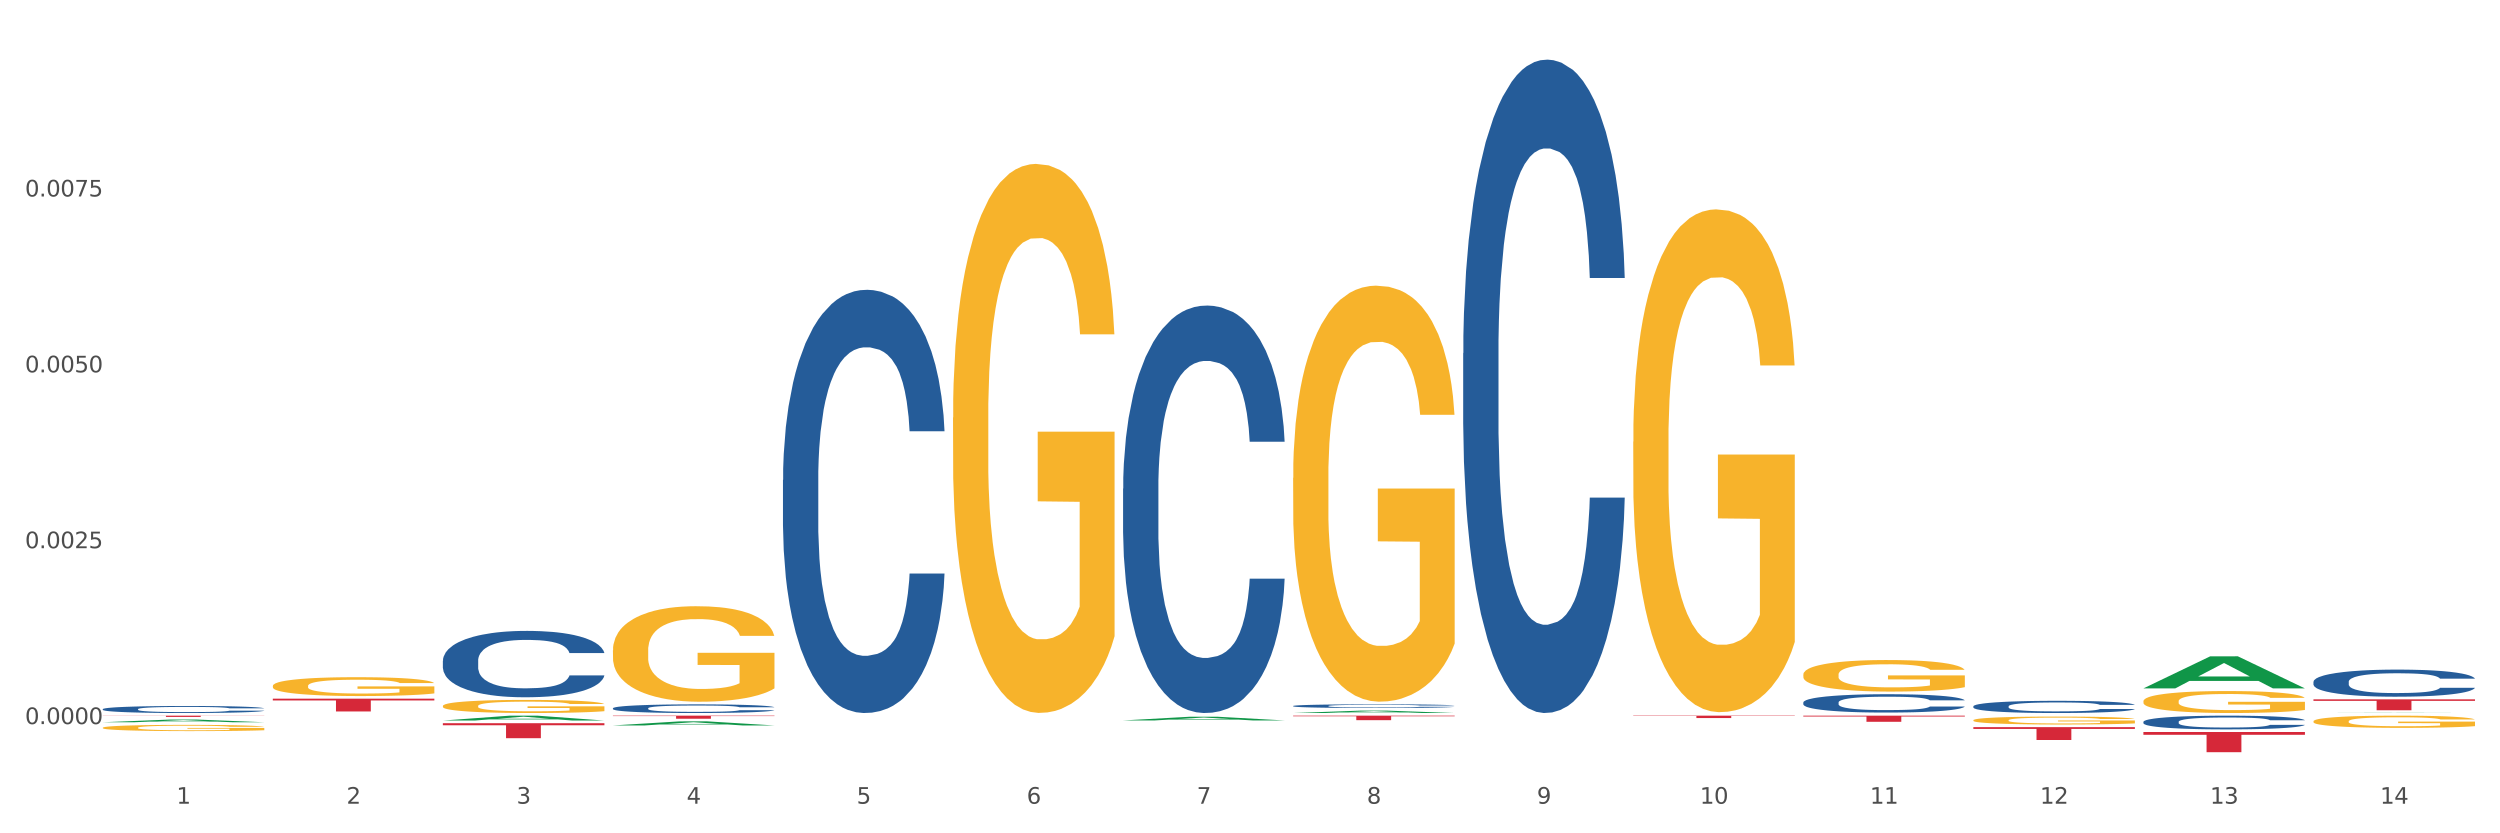 <?xml version="1.0" encoding="utf-8" standalone="no"?>
<!DOCTYPE svg PUBLIC "-//W3C//DTD SVG 1.1//EN"
  "http://www.w3.org/Graphics/SVG/1.1/DTD/svg11.dtd">
<svg xmlns:xlink="http://www.w3.org/1999/xlink" width="1080pt" height="360pt" viewBox="0 0 1080 360" xmlns="http://www.w3.org/2000/svg" version="1.1">
 <rect x="0" y="0" width="1080" height="360" fill="#333333" stroke="none"/>
 <defs>
  <style type="text/css">*{stroke-linejoin: round; stroke-linecap: butt}</style>
 </defs>
 <g id="figure_1">
  <g id="patch_1">
   <path d="M 0 360 
L 1080 360 
L 1080 0 
L 0 0 
z
" style="fill: #ffffff; stroke: #ffffff; stroke-linejoin: miter"/>
  </g>
  <g id="axes_1">
   <g id="matplotlib.axis_1">
    <g id="xtick_1">
     <g id="text_1">
      <!-- 1 -->
      <g style="fill: #4d4d4d" transform="translate(76.232 347.204) scale(0.096 -0.096)">
       <defs>
        <path id="DejaVuSans-31" d="M 794 531 
L 1825 531 
L 1825 4091 
L 703 3866 
L 703 4441 
L 1819 4666 
L 2450 4666 
L 2450 531 
L 3481 531 
L 3481 0 
L 794 0 
L 794 531 
z
" transform="scale(0.016)"/>
       </defs>
       <use xlink:href="#DejaVuSans-31"/>
      </g>
     </g>
    </g>
    <g id="xtick_2">
     <g id="text_2">
      <!-- 2 -->
      <g style="fill: #4d4d4d" transform="translate(149.695 347.204) scale(0.096 -0.096)">
       <defs>
        <path id="DejaVuSans-32" d="M 1228 531 
L 3431 531 
L 3431 0 
L 469 0 
L 469 531 
Q 828 903 1448 1529 
Q 2069 2156 2228 2338 
Q 2531 2678 2651 2914 
Q 2772 3150 2772 3378 
Q 2772 3750 2511 3984 
Q 2250 4219 1831 4219 
Q 1534 4219 1204 4116 
Q 875 4013 500 3803 
L 500 4441 
Q 881 4594 1212 4672 
Q 1544 4750 1819 4750 
Q 2544 4750 2975 4387 
Q 3406 4025 3406 3419 
Q 3406 3131 3298 2873 
Q 3191 2616 2906 2266 
Q 2828 2175 2409 1742 
Q 1991 1309 1228 531 
z
" transform="scale(0.016)"/>
       </defs>
       <use xlink:href="#DejaVuSans-32"/>
      </g>
     </g>
    </g>
    <g id="xtick_3">
     <g id="text_3">
      <!-- 3 -->
      <g style="fill: #4d4d4d" transform="translate(223.158 347.204) scale(0.096 -0.096)">
       <defs>
        <path id="DejaVuSans-33" d="M 2597 2516 
Q 3050 2419 3304 2112 
Q 3559 1806 3559 1356 
Q 3559 666 3084 287 
Q 2609 -91 1734 -91 
Q 1441 -91 1130 -33 
Q 819 25 488 141 
L 488 750 
Q 750 597 1062 519 
Q 1375 441 1716 441 
Q 2309 441 2620 675 
Q 2931 909 2931 1356 
Q 2931 1769 2642 2001 
Q 2353 2234 1838 2234 
L 1294 2234 
L 1294 2753 
L 1863 2753 
Q 2328 2753 2575 2939 
Q 2822 3125 2822 3475 
Q 2822 3834 2567 4026 
Q 2313 4219 1838 4219 
Q 1578 4219 1281 4162 
Q 984 4106 628 3988 
L 628 4550 
Q 988 4650 1302 4700 
Q 1616 4750 1894 4750 
Q 2613 4750 3031 4423 
Q 3450 4097 3450 3541 
Q 3450 3153 3228 2886 
Q 3006 2619 2597 2516 
z
" transform="scale(0.016)"/>
       </defs>
       <use xlink:href="#DejaVuSans-33"/>
      </g>
     </g>
    </g>
    <g id="xtick_4">
     <g id="text_4">
      <!-- 4 -->
      <g style="fill: #4d4d4d" transform="translate(296.621 347.204) scale(0.096 -0.096)">
       <defs>
        <path id="DejaVuSans-34" d="M 2419 4116 
L 825 1625 
L 2419 1625 
L 2419 4116 
z
M 2253 4666 
L 3047 4666 
L 3047 1625 
L 3713 1625 
L 3713 1100 
L 3047 1100 
L 3047 0 
L 2419 0 
L 2419 1100 
L 313 1100 
L 313 1709 
L 2253 4666 
z
" transform="scale(0.016)"/>
       </defs>
       <use xlink:href="#DejaVuSans-34"/>
      </g>
     </g>
    </g>
    <g id="xtick_5">
     <g id="text_5">
      <!-- 5 -->
      <g style="fill: #4d4d4d" transform="translate(370.084 347.204) scale(0.096 -0.096)">
       <defs>
        <path id="DejaVuSans-35" d="M 691 4666 
L 3169 4666 
L 3169 4134 
L 1269 4134 
L 1269 2991 
Q 1406 3038 1543 3061 
Q 1681 3084 1819 3084 
Q 2600 3084 3056 2656 
Q 3513 2228 3513 1497 
Q 3513 744 3044 326 
Q 2575 -91 1722 -91 
Q 1428 -91 1123 -41 
Q 819 9 494 109 
L 494 744 
Q 775 591 1075 516 
Q 1375 441 1709 441 
Q 2250 441 2565 725 
Q 2881 1009 2881 1497 
Q 2881 1984 2565 2268 
Q 2250 2553 1709 2553 
Q 1456 2553 1204 2497 
Q 953 2441 691 2322 
L 691 4666 
z
" transform="scale(0.016)"/>
       </defs>
       <use xlink:href="#DejaVuSans-35"/>
      </g>
     </g>
    </g>
    <g id="xtick_6">
     <g id="text_6">
      <!-- 6 -->
      <g style="fill: #4d4d4d" transform="translate(443.547 347.204) scale(0.096 -0.096)">
       <defs>
        <path id="DejaVuSans-36" d="M 2113 2584 
Q 1688 2584 1439 2293 
Q 1191 2003 1191 1497 
Q 1191 994 1439 701 
Q 1688 409 2113 409 
Q 2538 409 2786 701 
Q 3034 994 3034 1497 
Q 3034 2003 2786 2293 
Q 2538 2584 2113 2584 
z
M 3366 4563 
L 3366 3988 
Q 3128 4100 2886 4159 
Q 2644 4219 2406 4219 
Q 1781 4219 1451 3797 
Q 1122 3375 1075 2522 
Q 1259 2794 1537 2939 
Q 1816 3084 2150 3084 
Q 2853 3084 3261 2657 
Q 3669 2231 3669 1497 
Q 3669 778 3244 343 
Q 2819 -91 2113 -91 
Q 1303 -91 875 529 
Q 447 1150 447 2328 
Q 447 3434 972 4092 
Q 1497 4750 2381 4750 
Q 2619 4750 2861 4703 
Q 3103 4656 3366 4563 
z
" transform="scale(0.016)"/>
       </defs>
       <use xlink:href="#DejaVuSans-36"/>
      </g>
     </g>
    </g>
    <g id="xtick_7">
     <g id="text_7">
      <!-- 7 -->
      <g style="fill: #4d4d4d" transform="translate(517.01 347.204) scale(0.096 -0.096)">
       <defs>
        <path id="DejaVuSans-37" d="M 525 4666 
L 3525 4666 
L 3525 4397 
L 1831 0 
L 1172 0 
L 2766 4134 
L 525 4134 
L 525 4666 
z
" transform="scale(0.016)"/>
       </defs>
       <use xlink:href="#DejaVuSans-37"/>
      </g>
     </g>
    </g>
    <g id="xtick_8">
     <g id="text_8">
      <!-- 8 -->
      <g style="fill: #4d4d4d" transform="translate(590.473 347.204) scale(0.096 -0.096)">
       <defs>
        <path id="DejaVuSans-38" d="M 2034 2216 
Q 1584 2216 1326 1975 
Q 1069 1734 1069 1313 
Q 1069 891 1326 650 
Q 1584 409 2034 409 
Q 2484 409 2743 651 
Q 3003 894 3003 1313 
Q 3003 1734 2745 1975 
Q 2488 2216 2034 2216 
z
M 1403 2484 
Q 997 2584 770 2862 
Q 544 3141 544 3541 
Q 544 4100 942 4425 
Q 1341 4750 2034 4750 
Q 2731 4750 3128 4425 
Q 3525 4100 3525 3541 
Q 3525 3141 3298 2862 
Q 3072 2584 2669 2484 
Q 3125 2378 3379 2068 
Q 3634 1759 3634 1313 
Q 3634 634 3220 271 
Q 2806 -91 2034 -91 
Q 1263 -91 848 271 
Q 434 634 434 1313 
Q 434 1759 690 2068 
Q 947 2378 1403 2484 
z
M 1172 3481 
Q 1172 3119 1398 2916 
Q 1625 2713 2034 2713 
Q 2441 2713 2670 2916 
Q 2900 3119 2900 3481 
Q 2900 3844 2670 4047 
Q 2441 4250 2034 4250 
Q 1625 4250 1398 4047 
Q 1172 3844 1172 3481 
z
" transform="scale(0.016)"/>
       </defs>
       <use xlink:href="#DejaVuSans-38"/>
      </g>
     </g>
    </g>
    <g id="xtick_9">
     <g id="text_9">
      <!-- 9 -->
      <g style="fill: #4d4d4d" transform="translate(663.936 347.204) scale(0.096 -0.096)">
       <defs>
        <path id="DejaVuSans-39" d="M 703 97 
L 703 672 
Q 941 559 1184 500 
Q 1428 441 1663 441 
Q 2288 441 2617 861 
Q 2947 1281 2994 2138 
Q 2813 1869 2534 1725 
Q 2256 1581 1919 1581 
Q 1219 1581 811 2004 
Q 403 2428 403 3163 
Q 403 3881 828 4315 
Q 1253 4750 1959 4750 
Q 2769 4750 3195 4129 
Q 3622 3509 3622 2328 
Q 3622 1225 3098 567 
Q 2575 -91 1691 -91 
Q 1453 -91 1209 -44 
Q 966 3 703 97 
z
M 1959 2075 
Q 2384 2075 2632 2365 
Q 2881 2656 2881 3163 
Q 2881 3666 2632 3958 
Q 2384 4250 1959 4250 
Q 1534 4250 1286 3958 
Q 1038 3666 1038 3163 
Q 1038 2656 1286 2365 
Q 1534 2075 1959 2075 
z
" transform="scale(0.016)"/>
       </defs>
       <use xlink:href="#DejaVuSans-39"/>
      </g>
     </g>
    </g>
    <g id="xtick_10">
     <g id="text_10">
      <!-- 10 -->
      <g style="fill: #4d4d4d" transform="translate(734.345 347.204) scale(0.096 -0.096)">
       <defs>
        <path id="DejaVuSans-30" d="M 2034 4250 
Q 1547 4250 1301 3770 
Q 1056 3291 1056 2328 
Q 1056 1369 1301 889 
Q 1547 409 2034 409 
Q 2525 409 2770 889 
Q 3016 1369 3016 2328 
Q 3016 3291 2770 3770 
Q 2525 4250 2034 4250 
z
M 2034 4750 
Q 2819 4750 3233 4129 
Q 3647 3509 3647 2328 
Q 3647 1150 3233 529 
Q 2819 -91 2034 -91 
Q 1250 -91 836 529 
Q 422 1150 422 2328 
Q 422 3509 836 4129 
Q 1250 4750 2034 4750 
z
" transform="scale(0.016)"/>
       </defs>
       <use xlink:href="#DejaVuSans-31"/>
       <use xlink:href="#DejaVuSans-30" transform="translate(63.623 0)"/>
      </g>
     </g>
    </g>
    <g id="xtick_11">
     <g id="text_11">
      <!-- 11 -->
      <g style="fill: #4d4d4d" transform="translate(807.808 347.204) scale(0.096 -0.096)">
       <use xlink:href="#DejaVuSans-31"/>
       <use xlink:href="#DejaVuSans-31" transform="translate(63.623 0)"/>
      </g>
     </g>
    </g>
    <g id="xtick_12">
     <g id="text_12">
      <!-- 12 -->
      <g style="fill: #4d4d4d" transform="translate(881.271 347.204) scale(0.096 -0.096)">
       <use xlink:href="#DejaVuSans-31"/>
       <use xlink:href="#DejaVuSans-32" transform="translate(63.623 0)"/>
      </g>
     </g>
    </g>
    <g id="xtick_13">
     <g id="text_13">
      <!-- 13 -->
      <g style="fill: #4d4d4d" transform="translate(954.734 347.204) scale(0.096 -0.096)">
       <use xlink:href="#DejaVuSans-31"/>
       <use xlink:href="#DejaVuSans-33" transform="translate(63.623 0)"/>
      </g>
     </g>
    </g>
    <g id="xtick_14">
     <g id="text_14">
      <!-- 14 -->
      <g style="fill: #4d4d4d" transform="translate(1028.197 347.204) scale(0.096 -0.096)">
       <use xlink:href="#DejaVuSans-31"/>
       <use xlink:href="#DejaVuSans-34" transform="translate(63.623 0)"/>
      </g>
     </g>
    </g>
    <g id="xtick_15"/>
    <g id="xtick_16"/>
    <g id="xtick_17"/>
    <g id="xtick_18"/>
    <g id="xtick_19"/>
    <g id="xtick_20"/>
    <g id="xtick_21"/>
    <g id="xtick_22"/>
    <g id="xtick_23"/>
    <g id="xtick_24"/>
    <g id="xtick_25"/>
    <g id="xtick_26"/>
    <g id="xtick_27"/>
   </g>
   <g id="matplotlib.axis_2">
    <g id="ytick_1">
     <g id="text_15">
      <!-- 0.0000 -->
      <g style="fill: #4d4d4d" transform="translate(10.8 312.808) scale(0.096 -0.096)">
       <defs>
        <path id="DejaVuSans-2e" d="M 684 794 
L 1344 794 
L 1344 0 
L 684 0 
L 684 794 
z
" transform="scale(0.016)"/>
       </defs>
       <use xlink:href="#DejaVuSans-30"/>
       <use xlink:href="#DejaVuSans-2e" transform="translate(63.623 0)"/>
       <use xlink:href="#DejaVuSans-30" transform="translate(95.41 0)"/>
       <use xlink:href="#DejaVuSans-30" transform="translate(159.033 0)"/>
       <use xlink:href="#DejaVuSans-30" transform="translate(222.656 0)"/>
       <use xlink:href="#DejaVuSans-30" transform="translate(286.279 0)"/>
      </g>
     </g>
    </g>
    <g id="ytick_2">
     <g id="text_16">
      <!-- 0.0025 -->
      <g style="fill: #4d4d4d" transform="translate(10.8 236.834) scale(0.096 -0.096)">
       <use xlink:href="#DejaVuSans-30"/>
       <use xlink:href="#DejaVuSans-2e" transform="translate(63.623 0)"/>
       <use xlink:href="#DejaVuSans-30" transform="translate(95.41 0)"/>
       <use xlink:href="#DejaVuSans-30" transform="translate(159.033 0)"/>
       <use xlink:href="#DejaVuSans-32" transform="translate(222.656 0)"/>
       <use xlink:href="#DejaVuSans-35" transform="translate(286.279 0)"/>
      </g>
     </g>
    </g>
    <g id="ytick_3">
     <g id="text_17">
      <!-- 0.0050 -->
      <g style="fill: #4d4d4d" transform="translate(10.8 160.86) scale(0.096 -0.096)">
       <use xlink:href="#DejaVuSans-30"/>
       <use xlink:href="#DejaVuSans-2e" transform="translate(63.623 0)"/>
       <use xlink:href="#DejaVuSans-30" transform="translate(95.41 0)"/>
       <use xlink:href="#DejaVuSans-30" transform="translate(159.033 0)"/>
       <use xlink:href="#DejaVuSans-35" transform="translate(222.656 0)"/>
       <use xlink:href="#DejaVuSans-30" transform="translate(286.279 0)"/>
      </g>
     </g>
    </g>
    <g id="ytick_4">
     <g id="text_18">
      <!-- 0.0075 -->
      <g style="fill: #4d4d4d" transform="translate(10.8 84.886) scale(0.096 -0.096)">
       <use xlink:href="#DejaVuSans-30"/>
       <use xlink:href="#DejaVuSans-2e" transform="translate(63.623 0)"/>
       <use xlink:href="#DejaVuSans-30" transform="translate(95.41 0)"/>
       <use xlink:href="#DejaVuSans-30" transform="translate(159.033 0)"/>
       <use xlink:href="#DejaVuSans-37" transform="translate(222.656 0)"/>
       <use xlink:href="#DejaVuSans-35" transform="translate(286.279 0)"/>
      </g>
     </g>
    </g>
    <g id="ytick_5"/>
    <g id="ytick_6"/>
    <g id="ytick_7"/>
    <g id="ytick_8"/>
   </g>
   <g id="PolyCollection_1">
    <path d="M 44.391 312.01 
L 44.463 312.009 
L 73.242 310.851 
L 85.186 310.85 
L 114.181 312.012 
L 100.367 312.012 
L 94.107 311.742 
L 64.393 311.742 
L 64.177 311.746 
L 58.133 312.012 
L 44.391 312.012 
L 44.391 312.01 
L 68.134 311.58 
L 90.366 311.579 
L 79.358 311.098 
L 79.214 311.096 
L 79.07 311.099 
L 68.062 311.579 
L 68.134 311.58 
L 44.391 312.01 
z
" clip-path="url(#pdd1c210c7d)" style="fill: #109648"/>
    <path d="M 558.632 206.45 
L 558.714 206.286 
L 558.714 200.377 
L 558.879 195.289 
L 559.703 182.979 
L 560.939 172.803 
L 561.846 167.386 
L 562.752 162.955 
L 563.823 158.523 
L 565.141 153.927 
L 567.531 147.198 
L 569.014 143.751 
L 570.827 140.14 
L 574.123 134.888 
L 576.512 131.934 
L 578.984 129.472 
L 583.021 126.517 
L 585.658 125.204 
L 588.46 124.219 
L 591.838 123.563 
L 594.392 123.399 
L 599.995 123.891 
L 604.774 125.368 
L 607.081 126.517 
L 610.048 128.487 
L 611.613 129.8 
L 614.167 132.426 
L 616.804 135.873 
L 618.617 138.827 
L 621.336 144.408 
L 623.396 149.988 
L 625.291 156.882 
L 626.28 161.642 
L 627.021 166.073 
L 627.68 171.161 
L 628.34 179.204 
L 613.508 179.204 
L 612.931 173.459 
L 612.025 168.043 
L 610.707 162.791 
L 609.553 159.508 
L 607.576 155.405 
L 605.763 152.779 
L 603.868 150.809 
L 601.561 149.168 
L 599.748 148.347 
L 597.194 147.69 
L 592.167 147.855 
L 588.789 149.168 
L 586.482 150.809 
L 584.999 152.286 
L 583.681 153.927 
L 582.197 156.225 
L 580.467 159.672 
L 579.231 162.791 
L 577.995 166.73 
L 577.007 170.669 
L 576.1 175.265 
L 575.359 180.189 
L 574.782 185.277 
L 574.287 191.514 
L 573.875 201.854 
L 573.875 224.341 
L 574.04 229.429 
L 574.452 236.158 
L 574.947 241.246 
L 575.771 247.319 
L 576.512 251.422 
L 577.913 257.331 
L 579.478 262.255 
L 580.714 265.374 
L 581.95 268 
L 584.093 271.611 
L 586.482 274.565 
L 588.542 276.371 
L 591.343 278.012 
L 593.239 278.669 
L 594.887 278.997 
L 598.924 278.997 
L 601.808 278.504 
L 605.021 277.355 
L 607.493 275.878 
L 609.553 274.073 
L 611.86 271.118 
L 613.343 268.328 
L 613.343 234.024 
L 595.216 233.86 
L 595.216 211.046 
L 628.422 211.046 
L 628.422 278.012 
L 627.021 281.459 
L 625.456 284.577 
L 623.808 287.368 
L 621.336 290.814 
L 618.37 294.097 
L 615.733 296.395 
L 612.931 298.364 
L 609.636 300.17 
L 605.351 301.811 
L 602.714 302.468 
L 599.418 302.96 
L 595.546 303.124 
L 592.167 302.796 
L 588.872 301.975 
L 585.411 300.498 
L 582.033 298.364 
L 579.478 296.231 
L 576.924 293.605 
L 574.205 290.158 
L 572.063 286.875 
L 570.415 283.921 
L 568.602 280.146 
L 566.625 275.222 
L 565.141 270.79 
L 563.823 266.194 
L 562.422 260.286 
L 561.434 255.198 
L 560.445 248.796 
L 559.868 244.036 
L 559.209 236.65 
L 558.714 226.31 
L 558.632 206.45 
z
" clip-path="url(#pdd1c210c7d)" style="fill: #f7b32b"/>
    <path d="M 705.558 190.817 
L 705.64 190.618 
L 705.64 183.477 
L 705.805 177.328 
L 706.629 162.45 
L 707.865 150.151 
L 708.772 143.605 
L 709.678 138.249 
L 710.749 132.893 
L 712.067 127.339 
L 714.457 119.206 
L 715.94 115.04 
L 717.753 110.676 
L 721.049 104.329 
L 723.438 100.758 
L 725.91 97.782 
L 729.947 94.212 
L 732.584 92.625 
L 735.386 91.435 
L 738.764 90.641 
L 741.318 90.443 
L 746.921 91.038 
L 751.7 92.823 
L 754.007 94.212 
L 756.974 96.592 
L 758.539 98.179 
L 761.093 101.353 
L 763.73 105.519 
L 765.543 109.089 
L 768.262 115.834 
L 770.322 122.578 
L 772.217 130.91 
L 773.206 136.662 
L 773.947 142.018 
L 774.606 148.168 
L 775.266 157.888 
L 760.434 157.888 
L 759.857 150.945 
L 758.951 144.399 
L 757.633 138.051 
L 756.479 134.084 
L 754.502 129.124 
L 752.689 125.951 
L 750.794 123.57 
L 748.487 121.587 
L 746.674 120.595 
L 744.12 119.801 
L 739.093 120 
L 735.715 121.587 
L 733.408 123.57 
L 731.925 125.355 
L 730.607 127.339 
L 729.124 130.116 
L 727.393 134.282 
L 726.157 138.051 
L 724.921 142.812 
L 723.933 147.573 
L 723.026 153.127 
L 722.285 159.078 
L 721.708 165.227 
L 721.213 172.765 
L 720.801 185.262 
L 720.801 212.438 
L 720.966 218.588 
L 721.378 226.721 
L 721.873 232.87 
L 722.697 240.21 
L 723.438 245.169 
L 724.839 252.31 
L 726.404 258.261 
L 727.64 262.03 
L 728.876 265.204 
L 731.019 269.568 
L 733.408 273.139 
L 735.468 275.321 
L 738.27 277.304 
L 740.165 278.098 
L 741.813 278.495 
L 745.85 278.495 
L 748.734 277.9 
L 751.947 276.511 
L 754.419 274.726 
L 756.479 272.544 
L 758.786 268.973 
L 760.269 265.601 
L 760.269 224.142 
L 742.142 223.944 
L 742.142 196.371 
L 775.348 196.371 
L 775.348 277.304 
L 773.947 281.47 
L 772.382 285.239 
L 770.734 288.611 
L 768.262 292.777 
L 765.296 296.744 
L 762.659 299.522 
L 759.857 301.902 
L 756.562 304.084 
L 752.277 306.068 
L 749.64 306.861 
L 746.344 307.456 
L 742.472 307.655 
L 739.093 307.258 
L 735.798 306.266 
L 732.337 304.481 
L 728.959 301.902 
L 726.404 299.323 
L 723.85 296.149 
L 721.131 291.984 
L 718.989 288.016 
L 717.341 284.446 
L 715.528 279.883 
L 713.551 273.932 
L 712.067 268.576 
L 710.749 263.022 
L 709.348 255.881 
L 708.36 249.731 
L 707.371 241.995 
L 706.794 236.243 
L 706.135 227.316 
L 705.64 214.819 
L 705.558 190.817 
z
" clip-path="url(#pdd1c210c7d)" style="fill: #f7b32b"/>
    <path d="M 779.021 291.431 
L 779.104 291.419 
L 779.104 290.97 
L 779.268 290.584 
L 780.092 289.65 
L 781.328 288.878 
L 782.235 288.467 
L 783.141 288.131 
L 784.212 287.795 
L 785.53 287.446 
L 787.92 286.936 
L 789.403 286.674 
L 791.216 286.4 
L 794.512 286.002 
L 796.901 285.778 
L 799.373 285.591 
L 803.41 285.367 
L 806.047 285.267 
L 808.849 285.192 
L 812.227 285.143 
L 814.781 285.13 
L 820.384 285.168 
L 825.163 285.28 
L 827.47 285.367 
L 830.437 285.516 
L 832.002 285.616 
L 834.556 285.815 
L 837.193 286.077 
L 839.006 286.301 
L 841.725 286.724 
L 843.785 287.147 
L 845.68 287.67 
L 846.669 288.032 
L 847.41 288.368 
L 848.069 288.754 
L 848.729 289.364 
L 833.897 289.364 
L 833.32 288.928 
L 832.414 288.517 
L 831.096 288.119 
L 829.942 287.87 
L 827.965 287.558 
L 826.152 287.359 
L 824.257 287.21 
L 821.95 287.085 
L 820.137 287.023 
L 817.583 286.973 
L 812.556 286.986 
L 809.178 287.085 
L 806.871 287.21 
L 805.388 287.322 
L 804.07 287.446 
L 802.587 287.621 
L 800.856 287.882 
L 799.62 288.119 
L 798.384 288.418 
L 797.396 288.716 
L 796.489 289.065 
L 795.748 289.439 
L 795.171 289.825 
L 794.676 290.298 
L 794.264 291.082 
L 794.264 292.788 
L 794.429 293.174 
L 794.841 293.685 
L 795.336 294.071 
L 796.16 294.532 
L 796.901 294.843 
L 798.302 295.291 
L 799.867 295.665 
L 801.103 295.901 
L 802.339 296.101 
L 804.482 296.375 
L 806.871 296.599 
L 808.931 296.736 
L 811.733 296.86 
L 813.628 296.91 
L 815.276 296.935 
L 819.313 296.935 
L 822.197 296.898 
L 825.41 296.81 
L 827.882 296.698 
L 829.942 296.561 
L 832.249 296.337 
L 833.732 296.125 
L 833.732 293.523 
L 815.605 293.511 
L 815.605 291.78 
L 848.811 291.78 
L 848.811 296.86 
L 847.41 297.122 
L 845.845 297.358 
L 844.197 297.57 
L 841.725 297.831 
L 838.759 298.08 
L 836.122 298.255 
L 833.32 298.404 
L 830.025 298.541 
L 825.74 298.666 
L 823.103 298.716 
L 819.807 298.753 
L 815.935 298.765 
L 812.556 298.74 
L 809.261 298.678 
L 805.8 298.566 
L 802.422 298.404 
L 799.867 298.242 
L 797.313 298.043 
L 794.594 297.782 
L 792.452 297.533 
L 790.804 297.308 
L 788.991 297.022 
L 787.014 296.648 
L 785.53 296.312 
L 784.212 295.964 
L 782.811 295.515 
L 781.823 295.129 
L 780.834 294.644 
L 780.257 294.283 
L 779.598 293.722 
L 779.104 292.938 
L 779.021 291.431 
z
" clip-path="url(#pdd1c210c7d)" style="fill: #f7b32b"/>
    <path d="M 852.484 311.143 
L 852.567 311.14 
L 852.567 311.027 
L 852.731 310.93 
L 853.555 310.695 
L 854.791 310.5 
L 855.698 310.397 
L 856.604 310.312 
L 857.675 310.227 
L 858.993 310.139 
L 861.383 310.011 
L 862.866 309.945 
L 864.679 309.876 
L 867.975 309.775 
L 870.364 309.719 
L 872.836 309.672 
L 876.873 309.615 
L 879.51 309.59 
L 882.312 309.571 
L 885.69 309.559 
L 888.244 309.556 
L 893.847 309.565 
L 898.626 309.593 
L 900.933 309.615 
L 903.9 309.653 
L 905.465 309.678 
L 908.019 309.728 
L 910.656 309.794 
L 912.469 309.851 
L 915.188 309.957 
L 917.248 310.064 
L 919.143 310.196 
L 920.132 310.287 
L 920.873 310.371 
L 921.532 310.469 
L 922.192 310.622 
L 907.36 310.622 
L 906.783 310.513 
L 905.877 310.409 
L 904.559 310.309 
L 903.405 310.246 
L 901.428 310.167 
L 899.615 310.117 
L 897.72 310.08 
L 895.413 310.048 
L 893.6 310.033 
L 891.046 310.02 
L 886.02 310.023 
L 882.641 310.048 
L 880.334 310.08 
L 878.851 310.108 
L 877.533 310.139 
L 876.05 310.183 
L 874.319 310.249 
L 873.083 310.309 
L 871.847 310.384 
L 870.859 310.459 
L 869.952 310.547 
L 869.211 310.641 
L 868.634 310.739 
L 868.139 310.858 
L 867.727 311.056 
L 867.727 311.485 
L 867.892 311.583 
L 868.304 311.711 
L 868.799 311.809 
L 869.623 311.925 
L 870.364 312.003 
L 871.765 312.116 
L 873.33 312.21 
L 874.566 312.27 
L 875.802 312.32 
L 877.945 312.389 
L 880.334 312.446 
L 882.394 312.48 
L 885.196 312.512 
L 887.091 312.524 
L 888.739 312.53 
L 892.776 312.53 
L 895.66 312.521 
L 898.873 312.499 
L 901.345 312.471 
L 903.405 312.436 
L 905.712 312.38 
L 907.195 312.326 
L 907.195 311.671 
L 889.068 311.667 
L 889.068 311.231 
L 922.274 311.231 
L 922.274 312.512 
L 920.873 312.577 
L 919.308 312.637 
L 917.66 312.69 
L 915.188 312.756 
L 912.222 312.819 
L 909.585 312.863 
L 906.783 312.901 
L 903.488 312.935 
L 899.203 312.967 
L 896.566 312.979 
L 893.27 312.989 
L 889.398 312.992 
L 886.02 312.985 
L 882.724 312.97 
L 879.263 312.942 
L 875.885 312.901 
L 873.33 312.86 
L 870.776 312.81 
L 868.057 312.744 
L 865.915 312.681 
L 864.267 312.625 
L 862.454 312.552 
L 860.477 312.458 
L 858.993 312.374 
L 857.675 312.286 
L 856.274 312.173 
L 855.286 312.075 
L 854.297 311.953 
L 853.72 311.862 
L 853.061 311.721 
L 852.567 311.523 
L 852.484 311.143 
z
" clip-path="url(#pdd1c210c7d)" style="fill: #f7b32b"/>
    <path d="M 925.947 302.921 
L 926.03 302.913 
L 926.03 302.6 
L 926.194 302.332 
L 927.018 301.682 
L 928.254 301.144 
L 929.161 300.858 
L 930.067 300.624 
L 931.138 300.39 
L 932.456 300.147 
L 934.846 299.792 
L 936.329 299.61 
L 938.142 299.419 
L 941.438 299.141 
L 943.827 298.985 
L 946.299 298.855 
L 950.337 298.699 
L 952.973 298.63 
L 955.775 298.578 
L 959.153 298.543 
L 961.707 298.535 
L 967.31 298.561 
L 972.089 298.639 
L 974.396 298.699 
L 977.363 298.803 
L 978.928 298.873 
L 981.482 299.011 
L 984.119 299.193 
L 985.932 299.349 
L 988.651 299.644 
L 990.711 299.939 
L 992.606 300.303 
L 993.595 300.555 
L 994.336 300.789 
L 994.995 301.057 
L 995.655 301.482 
L 980.823 301.482 
L 980.246 301.179 
L 979.34 300.893 
L 978.022 300.615 
L 976.868 300.442 
L 974.891 300.225 
L 973.078 300.086 
L 971.183 299.982 
L 968.876 299.896 
L 967.063 299.852 
L 964.509 299.818 
L 959.483 299.826 
L 956.104 299.896 
L 953.797 299.982 
L 952.314 300.06 
L 950.996 300.147 
L 949.513 300.268 
L 947.782 300.45 
L 946.546 300.615 
L 945.31 300.823 
L 944.322 301.031 
L 943.415 301.274 
L 942.674 301.534 
L 942.097 301.803 
L 941.602 302.132 
L 941.19 302.679 
L 941.19 303.866 
L 941.355 304.135 
L 941.767 304.49 
L 942.262 304.759 
L 943.086 305.08 
L 943.827 305.297 
L 945.228 305.609 
L 946.793 305.869 
L 948.029 306.034 
L 949.265 306.172 
L 951.408 306.363 
L 953.797 306.519 
L 955.857 306.614 
L 958.659 306.701 
L 960.554 306.736 
L 962.202 306.753 
L 966.239 306.753 
L 969.123 306.727 
L 972.336 306.666 
L 974.808 306.588 
L 976.868 306.493 
L 979.175 306.337 
L 980.658 306.19 
L 980.658 304.378 
L 962.531 304.369 
L 962.531 303.164 
L 995.737 303.164 
L 995.737 306.701 
L 994.336 306.883 
L 992.771 307.048 
L 991.123 307.195 
L 988.651 307.377 
L 985.685 307.551 
L 983.048 307.672 
L 980.246 307.776 
L 976.951 307.871 
L 972.666 307.958 
L 970.029 307.993 
L 966.733 308.019 
L 962.861 308.028 
L 959.483 308.01 
L 956.187 307.967 
L 952.726 307.889 
L 949.348 307.776 
L 946.793 307.663 
L 944.239 307.525 
L 941.52 307.343 
L 939.378 307.169 
L 937.73 307.013 
L 935.917 306.814 
L 933.94 306.554 
L 932.456 306.32 
L 931.138 306.077 
L 929.737 305.765 
L 928.749 305.496 
L 927.76 305.158 
L 927.183 304.907 
L 926.524 304.516 
L 926.03 303.97 
L 925.947 302.921 
z
" clip-path="url(#pdd1c210c7d)" style="fill: #f7b32b"/>
    <path d="M 999.41 311.6 
L 999.493 311.595 
L 999.493 311.422 
L 999.657 311.272 
L 1000.481 310.911 
L 1001.717 310.612 
L 1002.624 310.453 
L 1003.53 310.323 
L 1004.601 310.193 
L 1005.919 310.058 
L 1008.309 309.86 
L 1009.792 309.759 
L 1011.605 309.653 
L 1014.901 309.499 
L 1017.29 309.412 
L 1019.762 309.339 
L 1023.8 309.253 
L 1026.436 309.214 
L 1029.238 309.185 
L 1032.616 309.166 
L 1035.17 309.161 
L 1040.773 309.176 
L 1045.552 309.219 
L 1047.859 309.253 
L 1050.826 309.311 
L 1052.391 309.349 
L 1054.945 309.426 
L 1057.582 309.527 
L 1059.395 309.614 
L 1062.114 309.778 
L 1064.174 309.942 
L 1066.069 310.144 
L 1067.058 310.284 
L 1067.799 310.414 
L 1068.458 310.564 
L 1069.118 310.8 
L 1054.286 310.8 
L 1053.709 310.631 
L 1052.803 310.472 
L 1051.485 310.318 
L 1050.331 310.222 
L 1048.354 310.101 
L 1046.541 310.024 
L 1044.646 309.966 
L 1042.339 309.918 
L 1040.526 309.894 
L 1037.972 309.874 
L 1032.946 309.879 
L 1029.567 309.918 
L 1027.26 309.966 
L 1025.777 310.009 
L 1024.459 310.058 
L 1022.976 310.125 
L 1021.245 310.226 
L 1020.009 310.318 
L 1018.773 310.434 
L 1017.785 310.549 
L 1016.878 310.684 
L 1016.137 310.829 
L 1015.56 310.978 
L 1015.065 311.161 
L 1014.653 311.465 
L 1014.653 312.125 
L 1014.818 312.275 
L 1015.23 312.472 
L 1015.725 312.622 
L 1016.549 312.8 
L 1017.29 312.921 
L 1018.691 313.094 
L 1020.256 313.239 
L 1021.492 313.33 
L 1022.728 313.408 
L 1024.871 313.514 
L 1027.26 313.6 
L 1029.32 313.653 
L 1032.122 313.702 
L 1034.017 313.721 
L 1035.665 313.73 
L 1039.702 313.73 
L 1042.586 313.716 
L 1045.799 313.682 
L 1048.271 313.639 
L 1050.331 313.586 
L 1052.638 313.499 
L 1054.121 313.417 
L 1054.121 312.41 
L 1035.994 312.405 
L 1035.994 311.735 
L 1069.2 311.735 
L 1069.2 313.702 
L 1067.799 313.803 
L 1066.234 313.894 
L 1064.586 313.976 
L 1062.114 314.077 
L 1059.148 314.174 
L 1056.511 314.241 
L 1053.709 314.299 
L 1050.414 314.352 
L 1046.129 314.4 
L 1043.492 314.42 
L 1040.196 314.434 
L 1036.324 314.439 
L 1032.946 314.429 
L 1029.65 314.405 
L 1026.189 314.362 
L 1022.811 314.299 
L 1020.256 314.237 
L 1017.702 314.159 
L 1014.983 314.058 
L 1012.841 313.962 
L 1011.193 313.875 
L 1009.38 313.764 
L 1007.403 313.62 
L 1005.919 313.489 
L 1004.601 313.354 
L 1003.2 313.181 
L 1002.212 313.032 
L 1001.223 312.844 
L 1000.646 312.704 
L 999.987 312.487 
L 999.493 312.183 
L 999.41 311.6 
z
" clip-path="url(#pdd1c210c7d)" style="fill: #f7b32b"/>
    <path d="M 44.391 309.161 
L 114.181 309.161 
L 114.181 309.238 
L 86.728 309.239 
L 86.728 309.717 
L 71.679 309.717 
L 71.679 309.239 
L 44.391 309.238 
L 44.391 309.162 
L 44.391 309.161 
z
" clip-path="url(#pdd1c210c7d)" style="fill: #d62839"/>
    <path d="M 117.854 301.827 
L 187.644 301.827 
L 187.644 302.595 
L 160.191 302.6 
L 160.191 307.357 
L 145.142 307.357 
L 145.142 302.6 
L 117.854 302.595 
L 117.854 301.832 
L 117.854 301.827 
z
" clip-path="url(#pdd1c210c7d)" style="fill: #d62839"/>
    <path d="M 191.317 312.413 
L 261.107 312.413 
L 261.107 313.314 
L 233.654 313.32 
L 233.654 318.894 
L 218.605 318.894 
L 218.605 313.32 
L 191.317 313.314 
L 191.317 312.419 
L 191.317 312.413 
z
" clip-path="url(#pdd1c210c7d)" style="fill: #d62839"/>
    <path d="M 264.78 309.161 
L 334.57 309.161 
L 334.57 309.347 
L 307.117 309.348 
L 307.117 310.495 
L 292.068 310.495 
L 292.068 309.348 
L 264.78 309.347 
L 264.78 309.162 
L 264.78 309.161 
z
" clip-path="url(#pdd1c210c7d)" style="fill: #d62839"/>
    <path d="M 558.632 309.161 
L 628.422 309.161 
L 628.422 309.433 
L 600.969 309.434 
L 600.969 311.115 
L 585.92 311.115 
L 585.92 309.434 
L 558.632 309.433 
L 558.632 309.163 
L 558.632 309.161 
z
" clip-path="url(#pdd1c210c7d)" style="fill: #d62839"/>
    <path d="M 705.558 309.161 
L 775.348 309.161 
L 775.348 309.305 
L 747.895 309.306 
L 747.895 310.198 
L 732.846 310.198 
L 732.846 309.306 
L 705.558 309.305 
L 705.558 309.162 
L 705.558 309.161 
z
" clip-path="url(#pdd1c210c7d)" style="fill: #d62839"/>
    <path d="M 852.484 314.125 
L 922.274 314.125 
L 922.274 314.896 
L 894.821 314.901 
L 894.821 319.669 
L 879.772 319.669 
L 879.772 314.901 
L 852.484 314.896 
L 852.484 314.131 
L 852.484 314.125 
z
" clip-path="url(#pdd1c210c7d)" style="fill: #d62839"/>
    <path d="M 925.947 316.225 
L 995.737 316.225 
L 995.737 317.438 
L 968.284 317.446 
L 968.284 324.95 
L 953.235 324.95 
L 953.235 317.446 
L 925.947 317.438 
L 925.947 316.233 
L 925.947 316.225 
z
" clip-path="url(#pdd1c210c7d)" style="fill: #d62839"/>
    <path d="M 999.41 302.113 
L 1069.2 302.113 
L 1069.2 302.767 
L 1041.747 302.771 
L 1041.747 306.821 
L 1026.698 306.821 
L 1026.698 302.771 
L 999.41 302.767 
L 999.41 302.117 
L 999.41 302.113 
z
" clip-path="url(#pdd1c210c7d)" style="fill: #d62839"/>
    <path d="M 44.391 314.389 
L 44.473 314.387 
L 44.473 314.298 
L 44.638 314.222 
L 45.462 314.038 
L 46.698 313.886 
L 47.604 313.805 
L 48.511 313.738 
L 49.582 313.672 
L 50.9 313.603 
L 53.29 313.502 
L 54.773 313.451 
L 56.586 313.397 
L 59.882 313.318 
L 62.271 313.274 
L 64.743 313.237 
L 68.78 313.193 
L 71.417 313.173 
L 74.219 313.158 
L 77.597 313.149 
L 80.151 313.146 
L 85.754 313.153 
L 90.533 313.176 
L 92.84 313.193 
L 95.806 313.222 
L 97.372 313.242 
L 99.926 313.281 
L 102.563 313.333 
L 104.376 313.377 
L 107.095 313.461 
L 109.155 313.544 
L 111.05 313.647 
L 112.039 313.719 
L 112.78 313.785 
L 113.439 313.861 
L 114.098 313.981 
L 99.267 313.981 
L 98.69 313.895 
L 97.784 313.814 
L 96.466 313.736 
L 95.312 313.687 
L 93.335 313.625 
L 91.522 313.586 
L 89.627 313.556 
L 87.32 313.532 
L 85.507 313.52 
L 82.953 313.51 
L 77.926 313.512 
L 74.548 313.532 
L 72.241 313.556 
L 70.758 313.579 
L 69.44 313.603 
L 67.956 313.637 
L 66.226 313.689 
L 64.99 313.736 
L 63.754 313.795 
L 62.765 313.854 
L 61.859 313.923 
L 61.117 313.996 
L 60.541 314.072 
L 60.046 314.166 
L 59.634 314.321 
L 59.634 314.657 
L 59.799 314.733 
L 60.211 314.834 
L 60.706 314.91 
L 61.529 315.001 
L 62.271 315.063 
L 63.672 315.151 
L 65.237 315.225 
L 66.473 315.271 
L 67.709 315.311 
L 69.852 315.365 
L 72.241 315.409 
L 74.301 315.436 
L 77.102 315.461 
L 78.998 315.47 
L 80.645 315.475 
L 84.683 315.475 
L 87.567 315.468 
L 90.78 315.451 
L 93.252 315.429 
L 95.312 315.402 
L 97.619 315.357 
L 99.102 315.316 
L 99.102 314.802 
L 80.975 314.8 
L 80.975 314.458 
L 114.181 314.458 
L 114.181 315.461 
L 112.78 315.512 
L 111.215 315.559 
L 109.567 315.601 
L 107.095 315.652 
L 104.128 315.701 
L 101.492 315.736 
L 98.69 315.765 
L 95.394 315.792 
L 91.11 315.817 
L 88.473 315.827 
L 85.177 315.834 
L 81.305 315.837 
L 77.926 315.832 
L 74.631 315.819 
L 71.17 315.797 
L 67.792 315.765 
L 65.237 315.733 
L 62.683 315.694 
L 59.964 315.642 
L 57.822 315.593 
L 56.174 315.549 
L 54.361 315.493 
L 52.383 315.419 
L 50.9 315.353 
L 49.582 315.284 
L 48.181 315.195 
L 47.192 315.119 
L 46.204 315.023 
L 45.627 314.952 
L 44.968 314.841 
L 44.473 314.687 
L 44.391 314.389 
z
" clip-path="url(#pdd1c210c7d)" style="fill: #f7b32b"/>
    <path d="M 44.391 306.349 
L 44.473 306.346 
L 44.473 306.268 
L 44.721 306.162 
L 45.628 305.967 
L 46.783 305.82 
L 48.763 305.647 
L 49.836 305.575 
L 51.238 305.494 
L 54.125 305.363 
L 57.425 305.252 
L 59.735 305.19 
L 61.467 305.151 
L 65.344 305.082 
L 67.572 305.051 
L 69.882 305.026 
L 71.861 305.009 
L 75.161 304.99 
L 77.801 304.982 
L 80.853 304.979 
L 83.411 304.982 
L 86.793 304.993 
L 91.743 305.026 
L 93.64 305.046 
L 96.197 305.079 
L 98.837 305.124 
L 100.982 305.168 
L 103.457 305.232 
L 106.014 305.316 
L 108.489 305.422 
L 110.221 305.519 
L 111.624 305.622 
L 112.861 305.747 
L 113.768 305.884 
L 114.181 305.998 
L 99.084 305.998 
L 98.672 305.895 
L 97.847 305.783 
L 97.022 305.708 
L 96.115 305.647 
L 94.712 305.577 
L 93.475 305.533 
L 91.413 305.48 
L 89.515 305.447 
L 87.948 305.427 
L 86.05 305.41 
L 82.008 305.394 
L 79.121 305.394 
L 77.306 305.399 
L 75.079 305.413 
L 73.181 305.433 
L 70.954 305.466 
L 69.222 305.502 
L 67.489 305.55 
L 66.499 305.583 
L 65.014 305.644 
L 64.025 305.694 
L 62.705 305.781 
L 61.962 305.842 
L 60.642 306.001 
L 60.065 306.118 
L 59.817 306.198 
L 59.652 306.287 
L 59.652 306.722 
L 60.147 306.917 
L 60.56 307 
L 61.22 307.095 
L 62.457 307.217 
L 64.272 307.337 
L 66.169 307.423 
L 67.737 307.476 
L 69.222 307.515 
L 70.707 307.546 
L 72.521 307.574 
L 74.006 307.59 
L 76.234 307.607 
L 78.873 307.615 
L 80.936 307.615 
L 85.143 307.602 
L 87.04 307.588 
L 88.855 307.568 
L 90.835 307.538 
L 92.402 307.504 
L 93.31 307.479 
L 94.795 307.426 
L 95.95 307.37 
L 96.94 307.306 
L 97.6 307.251 
L 98.342 307.167 
L 98.919 307.073 
L 99.084 307.022 
L 114.181 307.022 
L 113.851 307.123 
L 113.273 307.22 
L 112.119 307.351 
L 111.211 307.426 
L 109.809 307.518 
L 108.324 307.596 
L 106.261 307.682 
L 104.364 307.746 
L 102.384 307.802 
L 100.239 307.852 
L 96.362 307.922 
L 94.96 307.941 
L 91.99 307.975 
L 89.68 307.994 
L 86.298 308.014 
L 82.833 308.025 
L 79.203 308.028 
L 75.986 308.022 
L 72.439 308.005 
L 70.212 307.989 
L 67.737 307.963 
L 64.849 307.925 
L 62.127 307.877 
L 59.57 307.821 
L 57.178 307.757 
L 54.95 307.685 
L 52.063 307.565 
L 49.918 307.448 
L 48.351 307.34 
L 47.278 307.248 
L 46.206 307.131 
L 45.628 307.05 
L 44.721 306.855 
L 44.391 306.674 
L 44.391 306.349 
z
" clip-path="url(#pdd1c210c7d)" style="fill: #255c99"/>
    <path d="M 191.317 285.431 
L 191.4 285.405 
L 191.4 284.671 
L 191.647 283.676 
L 192.554 281.843 
L 193.709 280.454 
L 195.689 278.831 
L 196.762 278.15 
L 198.164 277.39 
L 201.051 276.159 
L 204.351 275.111 
L 206.661 274.535 
L 208.393 274.169 
L 212.27 273.514 
L 214.498 273.226 
L 216.808 272.99 
L 218.787 272.833 
L 222.087 272.649 
L 224.727 272.571 
L 227.779 272.545 
L 230.337 272.571 
L 233.719 272.676 
L 238.669 272.99 
L 240.566 273.173 
L 243.123 273.488 
L 245.763 273.907 
L 247.908 274.326 
L 250.383 274.928 
L 252.94 275.714 
L 255.415 276.709 
L 257.147 277.626 
L 258.55 278.595 
L 259.787 279.774 
L 260.694 281.057 
L 261.107 282.131 
L 246.01 282.131 
L 245.598 281.162 
L 244.773 280.114 
L 243.948 279.407 
L 243.041 278.831 
L 241.638 278.176 
L 240.401 277.757 
L 238.339 277.259 
L 236.441 276.945 
L 234.874 276.761 
L 232.976 276.604 
L 228.934 276.447 
L 226.047 276.447 
L 224.232 276.5 
L 222.005 276.631 
L 220.107 276.814 
L 217.88 277.128 
L 216.148 277.469 
L 214.415 277.914 
L 213.425 278.228 
L 211.941 278.804 
L 210.951 279.276 
L 209.631 280.088 
L 208.888 280.664 
L 207.568 282.157 
L 206.991 283.257 
L 206.743 284.017 
L 206.578 284.855 
L 206.578 288.94 
L 207.073 290.774 
L 207.486 291.56 
L 208.146 292.45 
L 209.383 293.603 
L 211.198 294.729 
L 213.095 295.541 
L 214.663 296.038 
L 216.148 296.405 
L 217.633 296.693 
L 219.447 296.955 
L 220.932 297.112 
L 223.16 297.269 
L 225.799 297.348 
L 227.862 297.348 
L 232.069 297.217 
L 233.966 297.086 
L 235.781 296.903 
L 237.761 296.615 
L 239.328 296.3 
L 240.236 296.065 
L 241.721 295.567 
L 242.876 295.043 
L 243.866 294.441 
L 244.526 293.917 
L 245.268 293.131 
L 245.846 292.241 
L 246.01 291.769 
L 261.107 291.769 
L 260.777 292.712 
L 260.199 293.629 
L 259.045 294.86 
L 258.137 295.567 
L 256.735 296.431 
L 255.25 297.165 
L 253.187 297.977 
L 251.29 298.579 
L 249.31 299.103 
L 247.165 299.574 
L 243.288 300.229 
L 241.886 300.412 
L 238.916 300.727 
L 236.606 300.91 
L 233.224 301.093 
L 229.759 301.198 
L 226.129 301.224 
L 222.912 301.172 
L 219.365 301.015 
L 217.138 300.858 
L 214.663 300.622 
L 211.776 300.255 
L 209.053 299.81 
L 206.496 299.286 
L 204.104 298.684 
L 201.876 298.003 
L 198.989 296.876 
L 196.844 295.776 
L 195.277 294.755 
L 194.204 293.891 
L 193.132 292.791 
L 192.554 292.031 
L 191.647 290.198 
L 191.317 288.495 
L 191.317 285.431 
z
" clip-path="url(#pdd1c210c7d)" style="fill: #255c99"/>
    <path d="M 264.78 305.964 
L 264.863 305.961 
L 264.863 305.865 
L 265.11 305.735 
L 266.017 305.496 
L 267.172 305.314 
L 269.152 305.102 
L 270.225 305.013 
L 271.627 304.914 
L 274.514 304.753 
L 277.814 304.616 
L 280.124 304.541 
L 281.856 304.493 
L 285.733 304.408 
L 287.961 304.37 
L 290.271 304.339 
L 292.251 304.319 
L 295.55 304.295 
L 298.19 304.284 
L 301.242 304.281 
L 303.8 304.284 
L 307.182 304.298 
L 312.132 304.339 
L 314.029 304.363 
L 316.586 304.404 
L 319.226 304.459 
L 321.371 304.514 
L 323.846 304.592 
L 326.403 304.695 
L 328.878 304.825 
L 330.61 304.945 
L 332.013 305.071 
L 333.25 305.225 
L 334.157 305.393 
L 334.57 305.533 
L 319.474 305.533 
L 319.061 305.407 
L 318.236 305.27 
L 317.411 305.177 
L 316.504 305.102 
L 315.101 305.017 
L 313.864 304.962 
L 311.802 304.897 
L 309.904 304.856 
L 308.337 304.832 
L 306.439 304.811 
L 302.397 304.791 
L 299.51 304.791 
L 297.695 304.798 
L 295.468 304.815 
L 293.57 304.839 
L 291.343 304.88 
L 289.611 304.924 
L 287.878 304.982 
L 286.888 305.023 
L 285.404 305.099 
L 284.414 305.16 
L 283.094 305.266 
L 282.351 305.342 
L 281.031 305.537 
L 280.454 305.68 
L 280.206 305.78 
L 280.041 305.889 
L 280.041 306.423 
L 280.536 306.662 
L 280.949 306.765 
L 281.609 306.881 
L 282.846 307.032 
L 284.661 307.179 
L 286.558 307.285 
L 288.126 307.35 
L 289.611 307.398 
L 291.096 307.436 
L 292.91 307.47 
L 294.395 307.49 
L 296.623 307.511 
L 299.262 307.521 
L 301.325 307.521 
L 305.532 307.504 
L 307.429 307.487 
L 309.244 307.463 
L 311.224 307.425 
L 312.791 307.384 
L 313.699 307.353 
L 315.184 307.288 
L 316.339 307.22 
L 317.329 307.141 
L 317.989 307.073 
L 318.731 306.97 
L 319.309 306.854 
L 319.474 306.792 
L 334.57 306.792 
L 334.24 306.916 
L 333.662 307.035 
L 332.508 307.196 
L 331.6 307.288 
L 330.198 307.401 
L 328.713 307.497 
L 326.65 307.603 
L 324.753 307.682 
L 322.773 307.75 
L 320.628 307.812 
L 316.751 307.897 
L 315.349 307.921 
L 312.379 307.963 
L 310.069 307.986 
L 306.687 308.01 
L 303.222 308.024 
L 299.592 308.028 
L 296.375 308.021 
L 292.828 308 
L 290.601 307.98 
L 288.126 307.949 
L 285.239 307.901 
L 282.516 307.843 
L 279.959 307.774 
L 277.567 307.696 
L 275.339 307.607 
L 272.452 307.46 
L 270.307 307.316 
L 268.74 307.182 
L 267.667 307.069 
L 266.595 306.926 
L 266.017 306.827 
L 265.11 306.587 
L 264.78 306.365 
L 264.78 305.964 
z
" clip-path="url(#pdd1c210c7d)" style="fill: #255c99"/>
    <path d="M 338.243 207.345 
L 338.326 207.178 
L 338.326 202.503 
L 338.573 196.158 
L 339.48 184.47 
L 340.635 175.621 
L 342.615 165.269 
L 343.688 160.927 
L 345.09 156.085 
L 347.977 148.238 
L 351.277 141.559 
L 353.587 137.886 
L 355.319 135.548 
L 359.197 131.374 
L 361.424 129.537 
L 363.734 128.035 
L 365.714 127.033 
L 369.013 125.864 
L 371.653 125.363 
L 374.705 125.196 
L 377.263 125.363 
L 380.645 126.031 
L 385.595 128.035 
L 387.492 129.203 
L 390.049 131.207 
L 392.689 133.878 
L 394.834 136.55 
L 397.309 140.39 
L 399.866 145.399 
L 402.341 151.744 
L 404.073 157.588 
L 405.476 163.766 
L 406.713 171.28 
L 407.62 179.461 
L 408.033 186.307 
L 392.937 186.307 
L 392.524 180.129 
L 391.699 173.45 
L 390.874 168.942 
L 389.967 165.269 
L 388.564 161.094 
L 387.327 158.423 
L 385.265 155.251 
L 383.367 153.247 
L 381.8 152.078 
L 379.902 151.076 
L 375.86 150.074 
L 372.973 150.074 
L 371.158 150.408 
L 368.931 151.243 
L 367.033 152.412 
L 364.806 154.416 
L 363.074 156.586 
L 361.341 159.425 
L 360.351 161.428 
L 358.867 165.102 
L 357.877 168.107 
L 356.557 173.283 
L 355.814 176.957 
L 354.494 186.474 
L 353.917 193.487 
L 353.669 198.329 
L 353.504 203.672 
L 353.504 229.719 
L 353.999 241.407 
L 354.412 246.416 
L 355.072 252.093 
L 356.309 259.439 
L 358.124 266.619 
L 360.021 271.795 
L 361.589 274.968 
L 363.074 277.305 
L 364.559 279.142 
L 366.373 280.812 
L 367.858 281.813 
L 370.086 282.815 
L 372.726 283.316 
L 374.788 283.316 
L 378.995 282.481 
L 380.892 281.646 
L 382.707 280.478 
L 384.687 278.641 
L 386.255 276.637 
L 387.162 275.135 
L 388.647 271.962 
L 389.802 268.623 
L 390.792 264.782 
L 391.452 261.443 
L 392.194 256.434 
L 392.772 250.757 
L 392.937 247.752 
L 408.033 247.752 
L 407.703 253.762 
L 407.125 259.606 
L 405.971 267.454 
L 405.063 271.962 
L 403.661 277.472 
L 402.176 282.147 
L 400.113 287.323 
L 398.216 291.164 
L 396.236 294.503 
L 394.091 297.508 
L 390.214 301.683 
L 388.812 302.851 
L 385.842 304.855 
L 383.532 306.024 
L 380.15 307.193 
L 376.685 307.861 
L 373.055 308.028 
L 369.838 307.694 
L 366.291 306.692 
L 364.064 305.69 
L 361.589 304.187 
L 358.702 301.85 
L 355.979 299.011 
L 353.422 295.672 
L 351.03 291.831 
L 348.802 287.49 
L 345.915 280.311 
L 343.77 273.298 
L 342.203 266.786 
L 341.13 261.276 
L 340.058 254.263 
L 339.48 249.421 
L 338.573 237.733 
L 338.243 226.88 
L 338.243 207.345 
z
" clip-path="url(#pdd1c210c7d)" style="fill: #255c99"/>
    <path d="M 485.169 211.09 
L 485.252 210.929 
L 485.252 206.428 
L 485.499 200.319 
L 486.406 189.066 
L 487.561 180.546 
L 489.541 170.579 
L 490.614 166.399 
L 492.016 161.737 
L 494.903 154.182 
L 498.203 147.751 
L 500.513 144.215 
L 502.245 141.964 
L 506.123 137.945 
L 508.35 136.177 
L 510.66 134.73 
L 512.64 133.765 
L 515.939 132.64 
L 518.579 132.158 
L 521.631 131.997 
L 524.189 132.158 
L 527.571 132.801 
L 532.521 134.73 
L 534.418 135.855 
L 536.975 137.784 
L 539.615 140.357 
L 541.76 142.929 
L 544.235 146.626 
L 546.792 151.449 
L 549.267 157.558 
L 550.999 163.184 
L 552.402 169.132 
L 553.639 176.366 
L 554.546 184.244 
L 554.959 190.835 
L 539.863 190.835 
L 539.45 184.887 
L 538.625 178.456 
L 537.8 174.116 
L 536.893 170.579 
L 535.49 166.56 
L 534.253 163.988 
L 532.191 160.934 
L 530.293 159.005 
L 528.726 157.879 
L 526.828 156.915 
L 522.786 155.95 
L 519.899 155.95 
L 518.084 156.272 
L 515.857 157.075 
L 513.959 158.201 
L 511.732 160.13 
L 510 162.22 
L 508.267 164.953 
L 507.277 166.882 
L 505.793 170.418 
L 504.803 173.312 
L 503.483 178.296 
L 502.74 181.832 
L 501.42 190.995 
L 500.843 197.747 
L 500.595 202.409 
L 500.43 207.554 
L 500.43 232.632 
L 500.925 243.885 
L 501.338 248.708 
L 501.998 254.173 
L 503.235 261.247 
L 505.05 268.159 
L 506.947 273.143 
L 508.515 276.197 
L 510 278.448 
L 511.485 280.216 
L 513.299 281.824 
L 514.784 282.788 
L 517.012 283.753 
L 519.652 284.235 
L 521.714 284.235 
L 525.921 283.431 
L 527.818 282.628 
L 529.633 281.502 
L 531.613 279.734 
L 533.181 277.805 
L 534.088 276.358 
L 535.573 273.304 
L 536.728 270.089 
L 537.718 266.391 
L 538.378 263.176 
L 539.12 258.353 
L 539.698 252.887 
L 539.863 249.994 
L 554.959 249.994 
L 554.629 255.781 
L 554.051 261.408 
L 552.897 268.963 
L 551.989 273.304 
L 550.587 278.609 
L 549.102 283.11 
L 547.04 288.093 
L 545.142 291.791 
L 543.162 295.006 
L 541.017 297.9 
L 537.14 301.919 
L 535.738 303.044 
L 532.768 304.973 
L 530.458 306.098 
L 527.076 307.224 
L 523.611 307.867 
L 519.982 308.028 
L 516.764 307.706 
L 513.217 306.741 
L 510.99 305.777 
L 508.515 304.33 
L 505.628 302.079 
L 502.905 299.347 
L 500.348 296.131 
L 497.956 292.434 
L 495.728 288.254 
L 492.841 281.342 
L 490.696 274.59 
L 489.129 268.32 
L 488.056 263.015 
L 486.984 256.263 
L 486.406 251.601 
L 485.499 240.348 
L 485.169 229.899 
L 485.169 211.09 
z
" clip-path="url(#pdd1c210c7d)" style="fill: #255c99"/>
    <path d="M 558.632 304.976 
L 558.715 304.975 
L 558.715 304.934 
L 558.962 304.878 
L 559.869 304.776 
L 561.024 304.699 
L 563.004 304.608 
L 564.077 304.57 
L 565.479 304.528 
L 568.366 304.459 
L 571.666 304.401 
L 573.976 304.369 
L 575.708 304.348 
L 579.586 304.312 
L 581.813 304.296 
L 584.123 304.283 
L 586.103 304.274 
L 589.402 304.264 
L 592.042 304.259 
L 595.094 304.258 
L 597.652 304.259 
L 601.034 304.265 
L 605.984 304.283 
L 607.881 304.293 
L 610.438 304.311 
L 613.078 304.334 
L 615.223 304.357 
L 617.698 304.391 
L 620.255 304.435 
L 622.73 304.49 
L 624.462 304.541 
L 625.865 304.595 
L 627.102 304.661 
L 628.009 304.732 
L 628.422 304.792 
L 613.326 304.792 
L 612.913 304.738 
L 612.088 304.68 
L 611.263 304.64 
L 610.356 304.608 
L 608.953 304.572 
L 607.716 304.548 
L 605.654 304.521 
L 603.756 304.503 
L 602.189 304.493 
L 600.292 304.484 
L 596.249 304.475 
L 593.362 304.475 
L 591.547 304.478 
L 589.32 304.486 
L 587.422 304.496 
L 585.195 304.513 
L 583.463 304.532 
L 581.73 304.557 
L 580.74 304.575 
L 579.256 304.607 
L 578.266 304.633 
L 576.946 304.678 
L 576.203 304.71 
L 574.883 304.794 
L 574.306 304.855 
L 574.058 304.897 
L 573.893 304.944 
L 573.893 305.172 
L 574.388 305.274 
L 574.801 305.318 
L 575.461 305.367 
L 576.698 305.431 
L 578.513 305.494 
L 580.41 305.539 
L 581.978 305.567 
L 583.463 305.588 
L 584.948 305.604 
L 586.763 305.618 
L 588.247 305.627 
L 590.475 305.636 
L 593.115 305.64 
L 595.177 305.64 
L 599.384 305.633 
L 601.281 305.626 
L 603.096 305.615 
L 605.076 305.599 
L 606.644 305.582 
L 607.551 305.569 
L 609.036 305.541 
L 610.191 305.512 
L 611.181 305.478 
L 611.841 305.449 
L 612.583 305.405 
L 613.161 305.356 
L 613.326 305.329 
L 628.422 305.329 
L 628.092 305.382 
L 627.515 305.433 
L 626.36 305.502 
L 625.452 305.541 
L 624.05 305.589 
L 622.565 305.63 
L 620.503 305.675 
L 618.605 305.709 
L 616.625 305.738 
L 614.48 305.764 
L 610.603 305.801 
L 609.201 305.811 
L 606.231 305.828 
L 603.921 305.839 
L 600.539 305.849 
L 597.074 305.855 
L 593.445 305.856 
L 590.227 305.853 
L 586.68 305.845 
L 584.453 305.836 
L 581.978 305.823 
L 579.091 305.802 
L 576.368 305.777 
L 573.811 305.748 
L 571.419 305.715 
L 569.191 305.677 
L 566.304 305.614 
L 564.159 305.553 
L 562.592 305.496 
L 561.519 305.448 
L 560.447 305.386 
L 559.869 305.344 
L 558.962 305.242 
L 558.632 305.147 
L 558.632 304.976 
z
" clip-path="url(#pdd1c210c7d)" style="fill: #255c99"/>
    <path d="M 632.095 152.587 
L 632.178 152.329 
L 632.178 145.111 
L 632.425 135.316 
L 633.332 117.271 
L 634.487 103.609 
L 636.467 87.626 
L 637.54 80.924 
L 638.942 73.449 
L 641.829 61.333 
L 645.129 51.022 
L 647.439 45.351 
L 649.171 41.742 
L 653.049 35.297 
L 655.276 32.462 
L 657.586 30.142 
L 659.566 28.595 
L 662.865 26.791 
L 665.505 26.017 
L 668.557 25.759 
L 671.115 26.017 
L 674.497 27.048 
L 679.447 30.142 
L 681.344 31.946 
L 683.901 35.04 
L 686.541 39.164 
L 688.686 43.288 
L 691.161 49.217 
L 693.718 56.951 
L 696.193 66.746 
L 697.925 75.769 
L 699.328 85.306 
L 700.565 96.907 
L 701.472 109.538 
L 701.885 120.107 
L 686.789 120.107 
L 686.376 110.569 
L 685.551 100.258 
L 684.726 93.298 
L 683.819 87.626 
L 682.416 81.182 
L 681.179 77.058 
L 679.117 72.16 
L 677.219 69.066 
L 675.652 67.262 
L 673.755 65.715 
L 669.712 64.169 
L 666.825 64.169 
L 665.01 64.684 
L 662.783 65.973 
L 660.885 67.777 
L 658.658 70.871 
L 656.926 74.222 
L 655.193 78.604 
L 654.203 81.698 
L 652.719 87.369 
L 651.729 92.009 
L 650.409 100 
L 649.666 105.671 
L 648.346 120.364 
L 647.769 131.191 
L 647.521 138.667 
L 647.356 146.916 
L 647.356 187.129 
L 647.851 205.174 
L 648.264 212.907 
L 648.924 221.672 
L 650.161 233.014 
L 651.976 244.098 
L 653.873 252.089 
L 655.441 256.987 
L 656.926 260.596 
L 658.411 263.432 
L 660.226 266.01 
L 661.71 267.556 
L 663.938 269.103 
L 666.578 269.876 
L 668.64 269.876 
L 672.847 268.587 
L 674.744 267.298 
L 676.559 265.494 
L 678.539 262.658 
L 680.107 259.565 
L 681.014 257.245 
L 682.499 252.347 
L 683.654 247.192 
L 684.644 241.263 
L 685.304 236.107 
L 686.046 228.374 
L 686.624 219.609 
L 686.789 214.969 
L 701.885 214.969 
L 701.555 224.249 
L 700.978 233.272 
L 699.823 245.387 
L 698.915 252.347 
L 697.513 260.854 
L 696.028 268.072 
L 693.966 276.063 
L 692.068 281.992 
L 690.088 287.147 
L 687.943 291.787 
L 684.066 298.232 
L 682.664 300.036 
L 679.694 303.13 
L 677.384 304.934 
L 674.002 306.739 
L 670.537 307.77 
L 666.908 308.028 
L 663.69 307.512 
L 660.143 305.965 
L 657.916 304.419 
L 655.441 302.099 
L 652.554 298.49 
L 649.831 294.107 
L 647.274 288.952 
L 644.882 283.023 
L 642.654 276.321 
L 639.767 265.236 
L 637.622 254.409 
L 636.055 244.356 
L 634.982 235.849 
L 633.91 225.023 
L 633.332 217.547 
L 632.425 199.503 
L 632.095 182.747 
L 632.095 152.587 
z
" clip-path="url(#pdd1c210c7d)" style="fill: #255c99"/>
    <path d="M 779.021 303.462 
L 779.104 303.454 
L 779.104 303.252 
L 779.351 302.977 
L 780.259 302.47 
L 781.413 302.086 
L 783.393 301.637 
L 784.466 301.449 
L 785.868 301.239 
L 788.755 300.898 
L 792.055 300.609 
L 794.365 300.449 
L 796.097 300.348 
L 799.975 300.167 
L 802.202 300.087 
L 804.512 300.022 
L 806.492 299.979 
L 809.791 299.928 
L 812.431 299.906 
L 815.483 299.899 
L 818.041 299.906 
L 821.423 299.935 
L 826.373 300.022 
L 828.27 300.073 
L 830.827 300.16 
L 833.467 300.275 
L 835.612 300.391 
L 838.087 300.558 
L 840.644 300.775 
L 843.119 301.05 
L 844.851 301.304 
L 846.254 301.572 
L 847.491 301.898 
L 848.398 302.252 
L 848.811 302.549 
L 833.715 302.549 
L 833.302 302.281 
L 832.477 301.992 
L 831.652 301.796 
L 830.745 301.637 
L 829.342 301.456 
L 828.105 301.34 
L 826.043 301.202 
L 824.145 301.115 
L 822.578 301.065 
L 820.681 301.021 
L 816.638 300.978 
L 813.751 300.978 
L 811.936 300.992 
L 809.709 301.029 
L 807.811 301.079 
L 805.584 301.166 
L 803.852 301.26 
L 802.119 301.383 
L 801.129 301.47 
L 799.645 301.63 
L 798.655 301.76 
L 797.335 301.984 
L 796.592 302.144 
L 795.272 302.557 
L 794.695 302.861 
L 794.447 303.071 
L 794.282 303.302 
L 794.282 304.432 
L 794.777 304.939 
L 795.19 305.156 
L 795.85 305.402 
L 797.087 305.721 
L 798.902 306.032 
L 800.8 306.257 
L 802.367 306.394 
L 803.852 306.496 
L 805.337 306.576 
L 807.152 306.648 
L 808.636 306.691 
L 810.864 306.735 
L 813.504 306.757 
L 815.566 306.757 
L 819.773 306.72 
L 821.67 306.684 
L 823.485 306.633 
L 825.465 306.554 
L 827.033 306.467 
L 827.94 306.402 
L 829.425 306.264 
L 830.58 306.119 
L 831.57 305.953 
L 832.23 305.808 
L 832.972 305.591 
L 833.55 305.344 
L 833.715 305.214 
L 848.811 305.214 
L 848.481 305.475 
L 847.904 305.728 
L 846.749 306.069 
L 845.841 306.264 
L 844.439 306.503 
L 842.954 306.706 
L 840.892 306.93 
L 838.994 307.097 
L 837.014 307.242 
L 834.869 307.372 
L 830.992 307.553 
L 829.59 307.604 
L 826.62 307.691 
L 824.31 307.741 
L 820.928 307.792 
L 817.463 307.821 
L 813.834 307.828 
L 810.616 307.814 
L 807.069 307.77 
L 804.842 307.727 
L 802.367 307.662 
L 799.48 307.56 
L 796.757 307.437 
L 794.2 307.292 
L 791.808 307.126 
L 789.58 306.938 
L 786.693 306.626 
L 784.548 306.322 
L 782.981 306.04 
L 781.908 305.801 
L 780.836 305.497 
L 780.259 305.287 
L 779.351 304.78 
L 779.021 304.309 
L 779.021 303.462 
z
" clip-path="url(#pdd1c210c7d)" style="fill: #255c99"/>
    <path d="M 852.484 305.12 
L 852.567 305.115 
L 852.567 304.98 
L 852.814 304.797 
L 853.722 304.459 
L 854.876 304.204 
L 856.856 303.905 
L 857.929 303.779 
L 859.331 303.639 
L 862.218 303.413 
L 865.518 303.22 
L 867.828 303.114 
L 869.56 303.046 
L 873.438 302.926 
L 875.665 302.873 
L 877.975 302.829 
L 879.955 302.8 
L 883.254 302.767 
L 885.894 302.752 
L 888.946 302.747 
L 891.504 302.752 
L 894.886 302.772 
L 899.836 302.829 
L 901.733 302.863 
L 904.29 302.921 
L 906.93 302.998 
L 909.075 303.075 
L 911.55 303.186 
L 914.107 303.331 
L 916.582 303.514 
L 918.314 303.683 
L 919.717 303.861 
L 920.954 304.078 
L 921.862 304.315 
L 922.274 304.512 
L 907.178 304.512 
L 906.765 304.334 
L 905.94 304.141 
L 905.115 304.011 
L 904.208 303.905 
L 902.805 303.784 
L 901.568 303.707 
L 899.506 303.615 
L 897.608 303.557 
L 896.041 303.524 
L 894.144 303.495 
L 890.101 303.466 
L 887.214 303.466 
L 885.399 303.476 
L 883.172 303.5 
L 881.274 303.533 
L 879.047 303.591 
L 877.315 303.654 
L 875.582 303.736 
L 874.592 303.794 
L 873.108 303.9 
L 872.118 303.987 
L 870.798 304.136 
L 870.055 304.242 
L 868.735 304.517 
L 868.158 304.72 
L 867.91 304.859 
L 867.745 305.014 
L 867.745 305.766 
L 868.24 306.104 
L 868.653 306.248 
L 869.313 306.412 
L 870.55 306.624 
L 872.365 306.832 
L 874.263 306.981 
L 875.83 307.073 
L 877.315 307.14 
L 878.8 307.193 
L 880.615 307.242 
L 882.099 307.27 
L 884.327 307.299 
L 886.967 307.314 
L 889.029 307.314 
L 893.236 307.29 
L 895.133 307.266 
L 896.948 307.232 
L 898.928 307.179 
L 900.496 307.121 
L 901.403 307.078 
L 902.888 306.986 
L 904.043 306.89 
L 905.033 306.779 
L 905.693 306.682 
L 906.435 306.538 
L 907.013 306.374 
L 907.178 306.287 
L 922.274 306.287 
L 921.944 306.46 
L 921.367 306.629 
L 920.212 306.856 
L 919.304 306.986 
L 917.902 307.145 
L 916.417 307.28 
L 914.355 307.43 
L 912.457 307.54 
L 910.477 307.637 
L 908.333 307.724 
L 904.455 307.844 
L 903.053 307.878 
L 900.083 307.936 
L 897.773 307.97 
L 894.391 308.003 
L 890.926 308.023 
L 887.297 308.028 
L 884.079 308.018 
L 880.532 307.989 
L 878.305 307.96 
L 875.83 307.917 
L 872.943 307.849 
L 870.22 307.767 
L 867.663 307.671 
L 865.271 307.56 
L 863.043 307.434 
L 860.156 307.227 
L 858.011 307.025 
L 856.444 306.836 
L 855.371 306.677 
L 854.299 306.475 
L 853.722 306.335 
L 852.814 305.997 
L 852.484 305.684 
L 852.484 305.12 
z
" clip-path="url(#pdd1c210c7d)" style="fill: #255c99"/>
    <path d="M 925.947 311.826 
L 926.03 311.82 
L 926.03 311.669 
L 926.277 311.463 
L 927.185 311.084 
L 928.339 310.797 
L 930.319 310.461 
L 931.392 310.32 
L 932.794 310.163 
L 935.681 309.909 
L 938.981 309.692 
L 941.291 309.573 
L 943.023 309.497 
L 946.901 309.362 
L 949.128 309.302 
L 951.438 309.253 
L 953.418 309.221 
L 956.717 309.183 
L 959.357 309.167 
L 962.409 309.161 
L 964.967 309.167 
L 968.349 309.188 
L 973.299 309.253 
L 975.196 309.291 
L 977.753 309.356 
L 980.393 309.443 
L 982.538 309.529 
L 985.013 309.654 
L 987.57 309.816 
L 990.045 310.022 
L 991.777 310.212 
L 993.18 310.412 
L 994.417 310.656 
L 995.325 310.921 
L 995.737 311.143 
L 980.641 311.143 
L 980.228 310.943 
L 979.403 310.726 
L 978.578 310.58 
L 977.671 310.461 
L 976.268 310.326 
L 975.031 310.239 
L 972.969 310.136 
L 971.071 310.071 
L 969.504 310.033 
L 967.607 310.001 
L 963.564 309.968 
L 960.677 309.968 
L 958.862 309.979 
L 956.635 310.006 
L 954.738 310.044 
L 952.51 310.109 
L 950.778 310.179 
L 949.045 310.271 
L 948.056 310.336 
L 946.571 310.456 
L 945.581 310.553 
L 944.261 310.721 
L 943.518 310.84 
L 942.198 311.149 
L 941.621 311.376 
L 941.373 311.533 
L 941.209 311.707 
L 941.209 312.552 
L 941.703 312.931 
L 942.116 313.093 
L 942.776 313.277 
L 944.013 313.516 
L 945.828 313.748 
L 947.726 313.916 
L 949.293 314.019 
L 950.778 314.095 
L 952.263 314.155 
L 954.078 314.209 
L 955.562 314.241 
L 957.79 314.274 
L 960.43 314.29 
L 962.492 314.29 
L 966.699 314.263 
L 968.596 314.236 
L 970.411 314.198 
L 972.391 314.138 
L 973.959 314.073 
L 974.866 314.025 
L 976.351 313.922 
L 977.506 313.813 
L 978.496 313.689 
L 979.156 313.581 
L 979.898 313.418 
L 980.476 313.234 
L 980.641 313.136 
L 995.737 313.136 
L 995.407 313.331 
L 994.83 313.521 
L 993.675 313.776 
L 992.767 313.922 
L 991.365 314.101 
L 989.88 314.252 
L 987.818 314.42 
L 985.92 314.545 
L 983.94 314.653 
L 981.796 314.75 
L 977.918 314.886 
L 976.516 314.924 
L 973.546 314.989 
L 971.236 315.027 
L 967.854 315.065 
L 964.389 315.086 
L 960.76 315.092 
L 957.542 315.081 
L 953.995 315.048 
L 951.768 315.016 
L 949.293 314.967 
L 946.406 314.891 
L 943.683 314.799 
L 941.126 314.691 
L 938.734 314.566 
L 936.506 314.425 
L 933.619 314.193 
L 931.474 313.965 
L 929.907 313.754 
L 928.834 313.575 
L 927.762 313.348 
L 927.185 313.191 
L 926.277 312.812 
L 925.947 312.459 
L 925.947 311.826 
z
" clip-path="url(#pdd1c210c7d)" style="fill: #255c99"/>
    <path d="M 999.41 294.53 
L 999.493 294.519 
L 999.493 294.22 
L 999.74 293.813 
L 1000.648 293.065 
L 1001.802 292.498 
L 1003.782 291.835 
L 1004.855 291.557 
L 1006.257 291.247 
L 1009.144 290.744 
L 1012.444 290.316 
L 1014.754 290.081 
L 1016.486 289.931 
L 1020.364 289.664 
L 1022.591 289.546 
L 1024.901 289.45 
L 1026.881 289.386 
L 1030.18 289.311 
L 1032.82 289.279 
L 1035.872 289.268 
L 1038.43 289.279 
L 1041.812 289.322 
L 1046.762 289.45 
L 1048.659 289.525 
L 1051.216 289.653 
L 1053.856 289.824 
L 1056.001 289.995 
L 1058.476 290.241 
L 1061.033 290.562 
L 1063.508 290.969 
L 1065.24 291.343 
L 1066.643 291.739 
L 1067.88 292.22 
L 1068.788 292.744 
L 1069.2 293.182 
L 1054.104 293.182 
L 1053.691 292.787 
L 1052.866 292.359 
L 1052.041 292.07 
L 1051.134 291.835 
L 1049.731 291.568 
L 1048.494 291.396 
L 1046.432 291.193 
L 1044.534 291.065 
L 1042.967 290.99 
L 1041.07 290.926 
L 1037.027 290.862 
L 1034.14 290.862 
L 1032.325 290.883 
L 1030.098 290.937 
L 1028.201 291.011 
L 1025.973 291.14 
L 1024.241 291.279 
L 1022.508 291.461 
L 1021.519 291.589 
L 1020.034 291.824 
L 1019.044 292.017 
L 1017.724 292.348 
L 1016.981 292.584 
L 1015.661 293.193 
L 1015.084 293.642 
L 1014.837 293.953 
L 1014.672 294.295 
L 1014.672 295.963 
L 1015.166 296.712 
L 1015.579 297.033 
L 1016.239 297.396 
L 1017.476 297.867 
L 1019.291 298.327 
L 1021.189 298.658 
L 1022.756 298.861 
L 1024.241 299.011 
L 1025.726 299.129 
L 1027.541 299.236 
L 1029.025 299.3 
L 1031.253 299.364 
L 1033.893 299.396 
L 1035.955 299.396 
L 1040.162 299.343 
L 1042.059 299.289 
L 1043.874 299.214 
L 1045.854 299.097 
L 1047.422 298.968 
L 1048.329 298.872 
L 1049.814 298.669 
L 1050.969 298.455 
L 1051.959 298.209 
L 1052.619 297.995 
L 1053.361 297.674 
L 1053.939 297.311 
L 1054.104 297.118 
L 1069.2 297.118 
L 1068.87 297.503 
L 1068.293 297.878 
L 1067.138 298.38 
L 1066.23 298.669 
L 1064.828 299.022 
L 1063.343 299.321 
L 1061.281 299.653 
L 1059.383 299.899 
L 1057.403 300.113 
L 1055.259 300.305 
L 1051.381 300.573 
L 1049.979 300.647 
L 1047.009 300.776 
L 1044.699 300.851 
L 1041.317 300.926 
L 1037.852 300.968 
L 1034.223 300.979 
L 1031.005 300.958 
L 1027.458 300.893 
L 1025.231 300.829 
L 1022.756 300.733 
L 1019.869 300.583 
L 1017.146 300.401 
L 1014.589 300.188 
L 1012.197 299.942 
L 1009.969 299.664 
L 1007.082 299.204 
L 1004.937 298.754 
L 1003.37 298.337 
L 1002.297 297.984 
L 1001.225 297.535 
L 1000.648 297.225 
L 999.74 296.476 
L 999.41 295.781 
L 999.41 294.53 
z
" clip-path="url(#pdd1c210c7d)" style="fill: #255c99"/>
    <path d="M 411.706 180.402 
L 411.788 180.185 
L 411.788 172.387 
L 411.953 165.672 
L 412.777 149.426 
L 414.013 135.997 
L 414.92 128.848 
L 415.826 123 
L 416.897 117.151 
L 418.215 111.086 
L 420.605 102.205 
L 422.088 97.657 
L 423.901 92.891 
L 427.197 85.96 
L 429.586 82.061 
L 432.058 78.811 
L 436.095 74.912 
L 438.732 73.18 
L 441.534 71.88 
L 444.912 71.013 
L 447.466 70.797 
L 453.069 71.447 
L 457.848 73.396 
L 460.155 74.912 
L 463.121 77.512 
L 464.687 79.245 
L 467.241 82.71 
L 469.878 87.259 
L 471.691 91.158 
L 474.41 98.523 
L 476.47 105.888 
L 478.365 114.985 
L 479.354 121.267 
L 480.095 127.115 
L 480.754 133.83 
L 481.414 144.444 
L 466.582 144.444 
L 466.005 136.863 
L 465.099 129.715 
L 463.781 122.783 
L 462.627 118.451 
L 460.65 113.036 
L 458.837 109.57 
L 456.942 106.971 
L 454.635 104.805 
L 452.822 103.722 
L 450.268 102.855 
L 445.241 103.072 
L 441.863 104.805 
L 439.556 106.971 
L 438.073 108.92 
L 436.755 111.086 
L 435.271 114.119 
L 433.541 118.668 
L 432.305 122.783 
L 431.069 127.982 
L 430.08 133.181 
L 429.174 139.246 
L 428.433 145.744 
L 427.856 152.459 
L 427.361 160.69 
L 426.949 174.336 
L 426.949 204.012 
L 427.114 210.727 
L 427.526 219.608 
L 428.021 226.323 
L 428.845 234.337 
L 429.586 239.753 
L 430.987 247.551 
L 432.552 254.049 
L 433.788 258.165 
L 435.024 261.63 
L 437.167 266.396 
L 439.556 270.295 
L 441.616 272.677 
L 444.417 274.844 
L 446.313 275.71 
L 447.961 276.143 
L 451.998 276.143 
L 454.882 275.493 
L 458.095 273.977 
L 460.567 272.028 
L 462.627 269.645 
L 464.934 265.746 
L 466.417 262.064 
L 466.417 216.792 
L 448.29 216.575 
L 448.29 186.467 
L 481.496 186.467 
L 481.496 274.844 
L 480.095 279.392 
L 478.53 283.508 
L 476.882 287.19 
L 474.41 291.739 
L 471.444 296.071 
L 468.807 299.104 
L 466.005 301.703 
L 462.71 304.086 
L 458.425 306.252 
L 455.788 307.118 
L 452.492 307.768 
L 448.62 307.985 
L 445.241 307.552 
L 441.946 306.469 
L 438.485 304.519 
L 435.107 301.703 
L 432.552 298.887 
L 429.998 295.422 
L 427.279 290.873 
L 425.137 286.541 
L 423.489 282.642 
L 421.676 277.66 
L 419.699 271.161 
L 418.215 265.313 
L 416.897 259.248 
L 415.496 251.45 
L 414.508 244.735 
L 413.519 236.287 
L 412.942 230.005 
L 412.283 220.258 
L 411.788 206.611 
L 411.706 180.402 
z
" clip-path="url(#pdd1c210c7d)" style="fill: #f7b32b"/>
    <path d="M 264.78 280.952 
L 264.862 280.915 
L 264.862 279.558 
L 265.027 278.39 
L 265.851 275.564 
L 267.087 273.227 
L 267.993 271.984 
L 268.9 270.966 
L 269.971 269.949 
L 271.289 268.894 
L 273.679 267.349 
L 275.162 266.557 
L 276.975 265.728 
L 280.271 264.523 
L 282.66 263.844 
L 285.132 263.279 
L 289.169 262.601 
L 291.806 262.299 
L 294.608 262.073 
L 297.986 261.922 
L 300.54 261.885 
L 306.143 261.998 
L 310.922 262.337 
L 313.229 262.601 
L 316.195 263.053 
L 317.761 263.354 
L 320.315 263.957 
L 322.952 264.749 
L 324.765 265.427 
L 327.484 266.708 
L 329.544 267.989 
L 331.439 269.572 
L 332.428 270.665 
L 333.169 271.682 
L 333.828 272.85 
L 334.487 274.697 
L 319.656 274.697 
L 319.079 273.378 
L 318.173 272.134 
L 316.855 270.929 
L 315.701 270.175 
L 313.724 269.233 
L 311.911 268.63 
L 310.016 268.178 
L 307.709 267.801 
L 305.896 267.613 
L 303.342 267.462 
L 298.315 267.499 
L 294.937 267.801 
L 292.63 268.178 
L 291.147 268.517 
L 289.829 268.894 
L 288.345 269.421 
L 286.615 270.213 
L 285.379 270.929 
L 284.143 271.833 
L 283.154 272.737 
L 282.248 273.792 
L 281.507 274.923 
L 280.93 276.091 
L 280.435 277.523 
L 280.023 279.897 
L 280.023 285.06 
L 280.188 286.228 
L 280.6 287.773 
L 281.095 288.941 
L 281.919 290.335 
L 282.66 291.277 
L 284.061 292.634 
L 285.626 293.764 
L 286.862 294.48 
L 288.098 295.083 
L 290.241 295.912 
L 292.63 296.591 
L 294.69 297.005 
L 297.491 297.382 
L 299.387 297.533 
L 301.035 297.608 
L 305.072 297.608 
L 307.956 297.495 
L 311.169 297.231 
L 313.641 296.892 
L 315.701 296.477 
L 318.008 295.799 
L 319.491 295.159 
L 319.491 287.283 
L 301.364 287.245 
L 301.364 282.007 
L 334.57 282.007 
L 334.57 297.382 
L 333.169 298.173 
L 331.604 298.889 
L 329.956 299.53 
L 327.484 300.321 
L 324.518 301.075 
L 321.881 301.602 
L 319.079 302.055 
L 315.783 302.469 
L 311.499 302.846 
L 308.862 302.997 
L 305.566 303.11 
L 301.694 303.147 
L 298.315 303.072 
L 295.02 302.884 
L 291.559 302.544 
L 288.181 302.055 
L 285.626 301.565 
L 283.072 300.962 
L 280.353 300.17 
L 278.211 299.417 
L 276.563 298.738 
L 274.75 297.872 
L 272.772 296.741 
L 271.289 295.724 
L 269.971 294.669 
L 268.57 293.312 
L 267.582 292.144 
L 266.593 290.674 
L 266.016 289.582 
L 265.357 287.886 
L 264.862 285.512 
L 264.78 280.952 
z
" clip-path="url(#pdd1c210c7d)" style="fill: #f7b32b"/>
    <path d="M 779.021 309.161 
L 848.811 309.161 
L 848.811 309.53 
L 821.358 309.532 
L 821.358 311.814 
L 806.309 311.814 
L 806.309 309.532 
L 779.021 309.53 
L 779.021 309.164 
L 779.021 309.161 
z
" clip-path="url(#pdd1c210c7d)" style="fill: #d62839"/>
    <path d="M 117.854 296.311 
L 117.936 296.303 
L 117.936 296.036 
L 118.101 295.805 
L 118.925 295.247 
L 120.161 294.786 
L 121.067 294.54 
L 121.974 294.339 
L 123.045 294.138 
L 124.363 293.93 
L 126.753 293.625 
L 128.236 293.469 
L 130.049 293.305 
L 133.345 293.067 
L 135.734 292.933 
L 138.206 292.821 
L 142.243 292.688 
L 144.88 292.628 
L 147.682 292.583 
L 151.06 292.554 
L 153.614 292.546 
L 159.217 292.569 
L 163.996 292.635 
L 166.303 292.688 
L 169.269 292.777 
L 170.835 292.836 
L 173.389 292.955 
L 176.026 293.112 
L 177.839 293.246 
L 180.558 293.499 
L 182.618 293.751 
L 184.513 294.064 
L 185.502 294.28 
L 186.243 294.481 
L 186.902 294.711 
L 187.561 295.076 
L 172.73 295.076 
L 172.153 294.815 
L 171.247 294.57 
L 169.929 294.332 
L 168.775 294.183 
L 166.798 293.997 
L 164.985 293.878 
L 163.09 293.789 
L 160.783 293.714 
L 158.97 293.677 
L 156.416 293.647 
L 151.389 293.655 
L 148.011 293.714 
L 145.704 293.789 
L 144.221 293.856 
L 142.903 293.93 
L 141.419 294.034 
L 139.689 294.19 
L 138.453 294.332 
L 137.217 294.51 
L 136.228 294.689 
L 135.322 294.897 
L 134.581 295.12 
L 134.004 295.351 
L 133.509 295.634 
L 133.097 296.103 
L 133.097 297.122 
L 133.262 297.352 
L 133.674 297.658 
L 134.169 297.888 
L 134.992 298.163 
L 135.734 298.349 
L 137.135 298.617 
L 138.7 298.84 
L 139.936 298.982 
L 141.172 299.101 
L 143.315 299.265 
L 145.704 299.398 
L 147.764 299.48 
L 150.565 299.555 
L 152.461 299.584 
L 154.108 299.599 
L 158.146 299.599 
L 161.03 299.577 
L 164.243 299.525 
L 166.715 299.458 
L 168.775 299.376 
L 171.082 299.242 
L 172.565 299.116 
L 172.565 297.561 
L 154.438 297.553 
L 154.438 296.519 
L 187.644 296.519 
L 187.644 299.555 
L 186.243 299.711 
L 184.678 299.852 
L 183.03 299.979 
L 180.558 300.135 
L 177.591 300.284 
L 174.955 300.388 
L 172.153 300.477 
L 168.857 300.559 
L 164.573 300.634 
L 161.936 300.663 
L 158.64 300.686 
L 154.768 300.693 
L 151.389 300.678 
L 148.094 300.641 
L 144.633 300.574 
L 141.255 300.477 
L 138.7 300.381 
L 136.146 300.262 
L 133.427 300.105 
L 131.285 299.956 
L 129.637 299.823 
L 127.824 299.651 
L 125.846 299.428 
L 124.363 299.227 
L 123.045 299.019 
L 121.644 298.751 
L 120.655 298.521 
L 119.667 298.23 
L 119.09 298.015 
L 118.431 297.68 
L 117.936 297.211 
L 117.854 296.311 
z
" clip-path="url(#pdd1c210c7d)" style="fill: #f7b32b"/>
    <path d="M 925.947 297.375 
L 926.019 297.362 
L 954.798 283.533 
L 966.742 283.52 
L 995.737 297.401 
L 981.923 297.401 
L 975.663 294.169 
L 945.949 294.169 
L 945.733 294.221 
L 939.689 297.401 
L 925.947 297.401 
L 925.947 297.375 
L 949.69 292.24 
L 971.922 292.227 
L 960.914 286.479 
L 960.77 286.453 
L 960.626 286.492 
L 949.618 292.227 
L 949.69 292.24 
L 925.947 297.375 
z
" clip-path="url(#pdd1c210c7d)" style="fill: #109648"/>
    <path d="M 558.632 308.026 
L 558.704 308.025 
L 587.483 306.991 
L 599.427 306.99 
L 628.422 308.028 
L 614.608 308.028 
L 608.348 307.786 
L 578.634 307.786 
L 578.418 307.79 
L 572.374 308.028 
L 558.632 308.028 
L 558.632 308.026 
L 582.375 307.642 
L 604.607 307.641 
L 593.599 307.211 
L 593.455 307.209 
L 593.311 307.212 
L 582.303 307.641 
L 582.375 307.642 
L 558.632 308.026 
z
" clip-path="url(#pdd1c210c7d)" style="fill: #109648"/>
    <path d="M 485.169 311.229 
L 485.241 311.228 
L 514.02 309.628 
L 525.964 309.627 
L 554.959 311.232 
L 541.145 311.232 
L 534.885 310.858 
L 505.171 310.858 
L 504.955 310.865 
L 498.911 311.232 
L 485.169 311.232 
L 485.169 311.229 
L 508.912 310.635 
L 531.144 310.634 
L 520.136 309.969 
L 519.992 309.966 
L 519.848 309.971 
L 508.84 310.634 
L 508.912 310.635 
L 485.169 311.229 
z
" clip-path="url(#pdd1c210c7d)" style="fill: #109648"/>
    <path d="M 264.78 313.391 
L 264.852 313.389 
L 293.631 311.63 
L 305.575 311.629 
L 334.57 313.394 
L 320.756 313.394 
L 314.496 312.983 
L 284.782 312.983 
L 284.566 312.99 
L 278.522 313.394 
L 264.78 313.394 
L 264.78 313.391 
L 288.523 312.738 
L 310.755 312.736 
L 299.747 312.005 
L 299.603 312.002 
L 299.459 312.007 
L 288.451 312.736 
L 288.523 312.738 
L 264.78 313.391 
z
" clip-path="url(#pdd1c210c7d)" style="fill: #109648"/>
    <path d="M 191.317 311.275 
L 191.389 311.273 
L 220.168 309.163 
L 232.112 309.161 
L 261.107 311.279 
L 247.293 311.279 
L 241.033 310.786 
L 211.319 310.786 
L 211.103 310.794 
L 205.059 311.279 
L 191.317 311.279 
L 191.317 311.275 
L 215.06 310.492 
L 237.292 310.49 
L 226.284 309.613 
L 226.14 309.609 
L 225.996 309.615 
L 214.988 310.49 
L 215.06 310.492 
L 191.317 311.275 
z
" clip-path="url(#pdd1c210c7d)" style="fill: #109648"/>
    <path d="M 191.317 304.978 
L 191.399 304.973 
L 191.399 304.786 
L 191.564 304.626 
L 192.388 304.237 
L 193.624 303.916 
L 194.53 303.746 
L 195.437 303.606 
L 196.508 303.466 
L 197.826 303.321 
L 200.216 303.109 
L 201.699 303 
L 203.512 302.886 
L 206.808 302.72 
L 209.197 302.627 
L 211.669 302.549 
L 215.706 302.456 
L 218.343 302.415 
L 221.145 302.384 
L 224.523 302.363 
L 227.077 302.358 
L 232.68 302.373 
L 237.459 302.42 
L 239.766 302.456 
L 242.732 302.518 
L 244.298 302.56 
L 246.852 302.643 
L 249.489 302.751 
L 251.302 302.845 
L 254.021 303.021 
L 256.081 303.197 
L 257.976 303.414 
L 258.965 303.564 
L 259.706 303.704 
L 260.365 303.865 
L 261.024 304.118 
L 246.193 304.118 
L 245.616 303.937 
L 244.71 303.766 
L 243.392 303.601 
L 242.238 303.497 
L 240.261 303.368 
L 238.448 303.285 
L 236.553 303.223 
L 234.246 303.171 
L 232.433 303.145 
L 229.879 303.124 
L 224.852 303.129 
L 221.474 303.171 
L 219.167 303.223 
L 217.684 303.269 
L 216.366 303.321 
L 214.882 303.393 
L 213.152 303.502 
L 211.916 303.601 
L 210.68 303.725 
L 209.691 303.849 
L 208.785 303.994 
L 208.044 304.149 
L 207.467 304.31 
L 206.972 304.507 
L 206.56 304.833 
L 206.56 305.542 
L 206.725 305.703 
L 207.137 305.915 
L 207.632 306.076 
L 208.456 306.267 
L 209.197 306.397 
L 210.598 306.583 
L 212.163 306.738 
L 213.399 306.837 
L 214.635 306.919 
L 216.778 307.033 
L 219.167 307.127 
L 221.227 307.184 
L 224.028 307.235 
L 225.924 307.256 
L 227.571 307.266 
L 231.609 307.266 
L 234.493 307.251 
L 237.706 307.215 
L 240.178 307.168 
L 242.238 307.111 
L 244.545 307.018 
L 246.028 306.93 
L 246.028 305.848 
L 227.901 305.843 
L 227.901 305.123 
L 261.107 305.123 
L 261.107 307.235 
L 259.706 307.344 
L 258.141 307.442 
L 256.493 307.53 
L 254.021 307.639 
L 251.055 307.743 
L 248.418 307.815 
L 245.616 307.877 
L 242.32 307.934 
L 238.036 307.986 
L 235.399 308.007 
L 232.103 308.022 
L 228.231 308.028 
L 224.852 308.017 
L 221.557 307.991 
L 218.096 307.945 
L 214.718 307.877 
L 212.163 307.81 
L 209.609 307.727 
L 206.89 307.618 
L 204.748 307.515 
L 203.1 307.422 
L 201.287 307.303 
L 199.309 307.147 
L 197.826 307.007 
L 196.508 306.863 
L 195.107 306.676 
L 194.119 306.516 
L 193.13 306.314 
L 192.553 306.164 
L 191.894 305.931 
L 191.399 305.604 
L 191.317 304.978 
z
" clip-path="url(#pdd1c210c7d)" style="fill: #f7b32b"/>
    <path d="M 999.41 308.027 
L 999.482 308.027 
L 1028.261 307.955 
L 1040.205 307.955 
L 1069.2 308.028 
L 1055.386 308.028 
L 1049.126 308.011 
L 1019.412 308.011 
L 1019.196 308.011 
L 1013.152 308.028 
L 999.41 308.028 
L 999.41 308.027 
L 1023.153 308 
L 1045.385 308 
L 1034.377 307.97 
L 1034.233 307.97 
L 1034.089 307.97 
L 1023.081 308 
L 1023.153 308 
L 999.41 308.027 
z
" clip-path="url(#pdd1c210c7d)" style="fill: #109648"/>
   </g>
  </g>
 </g>
 <defs>
  <clipPath id="pdd1c210c7d">
   <rect x="44.391" y="10.8" width="1024.809" height="329.109"/>
  </clipPath>
 </defs>
</svg>
